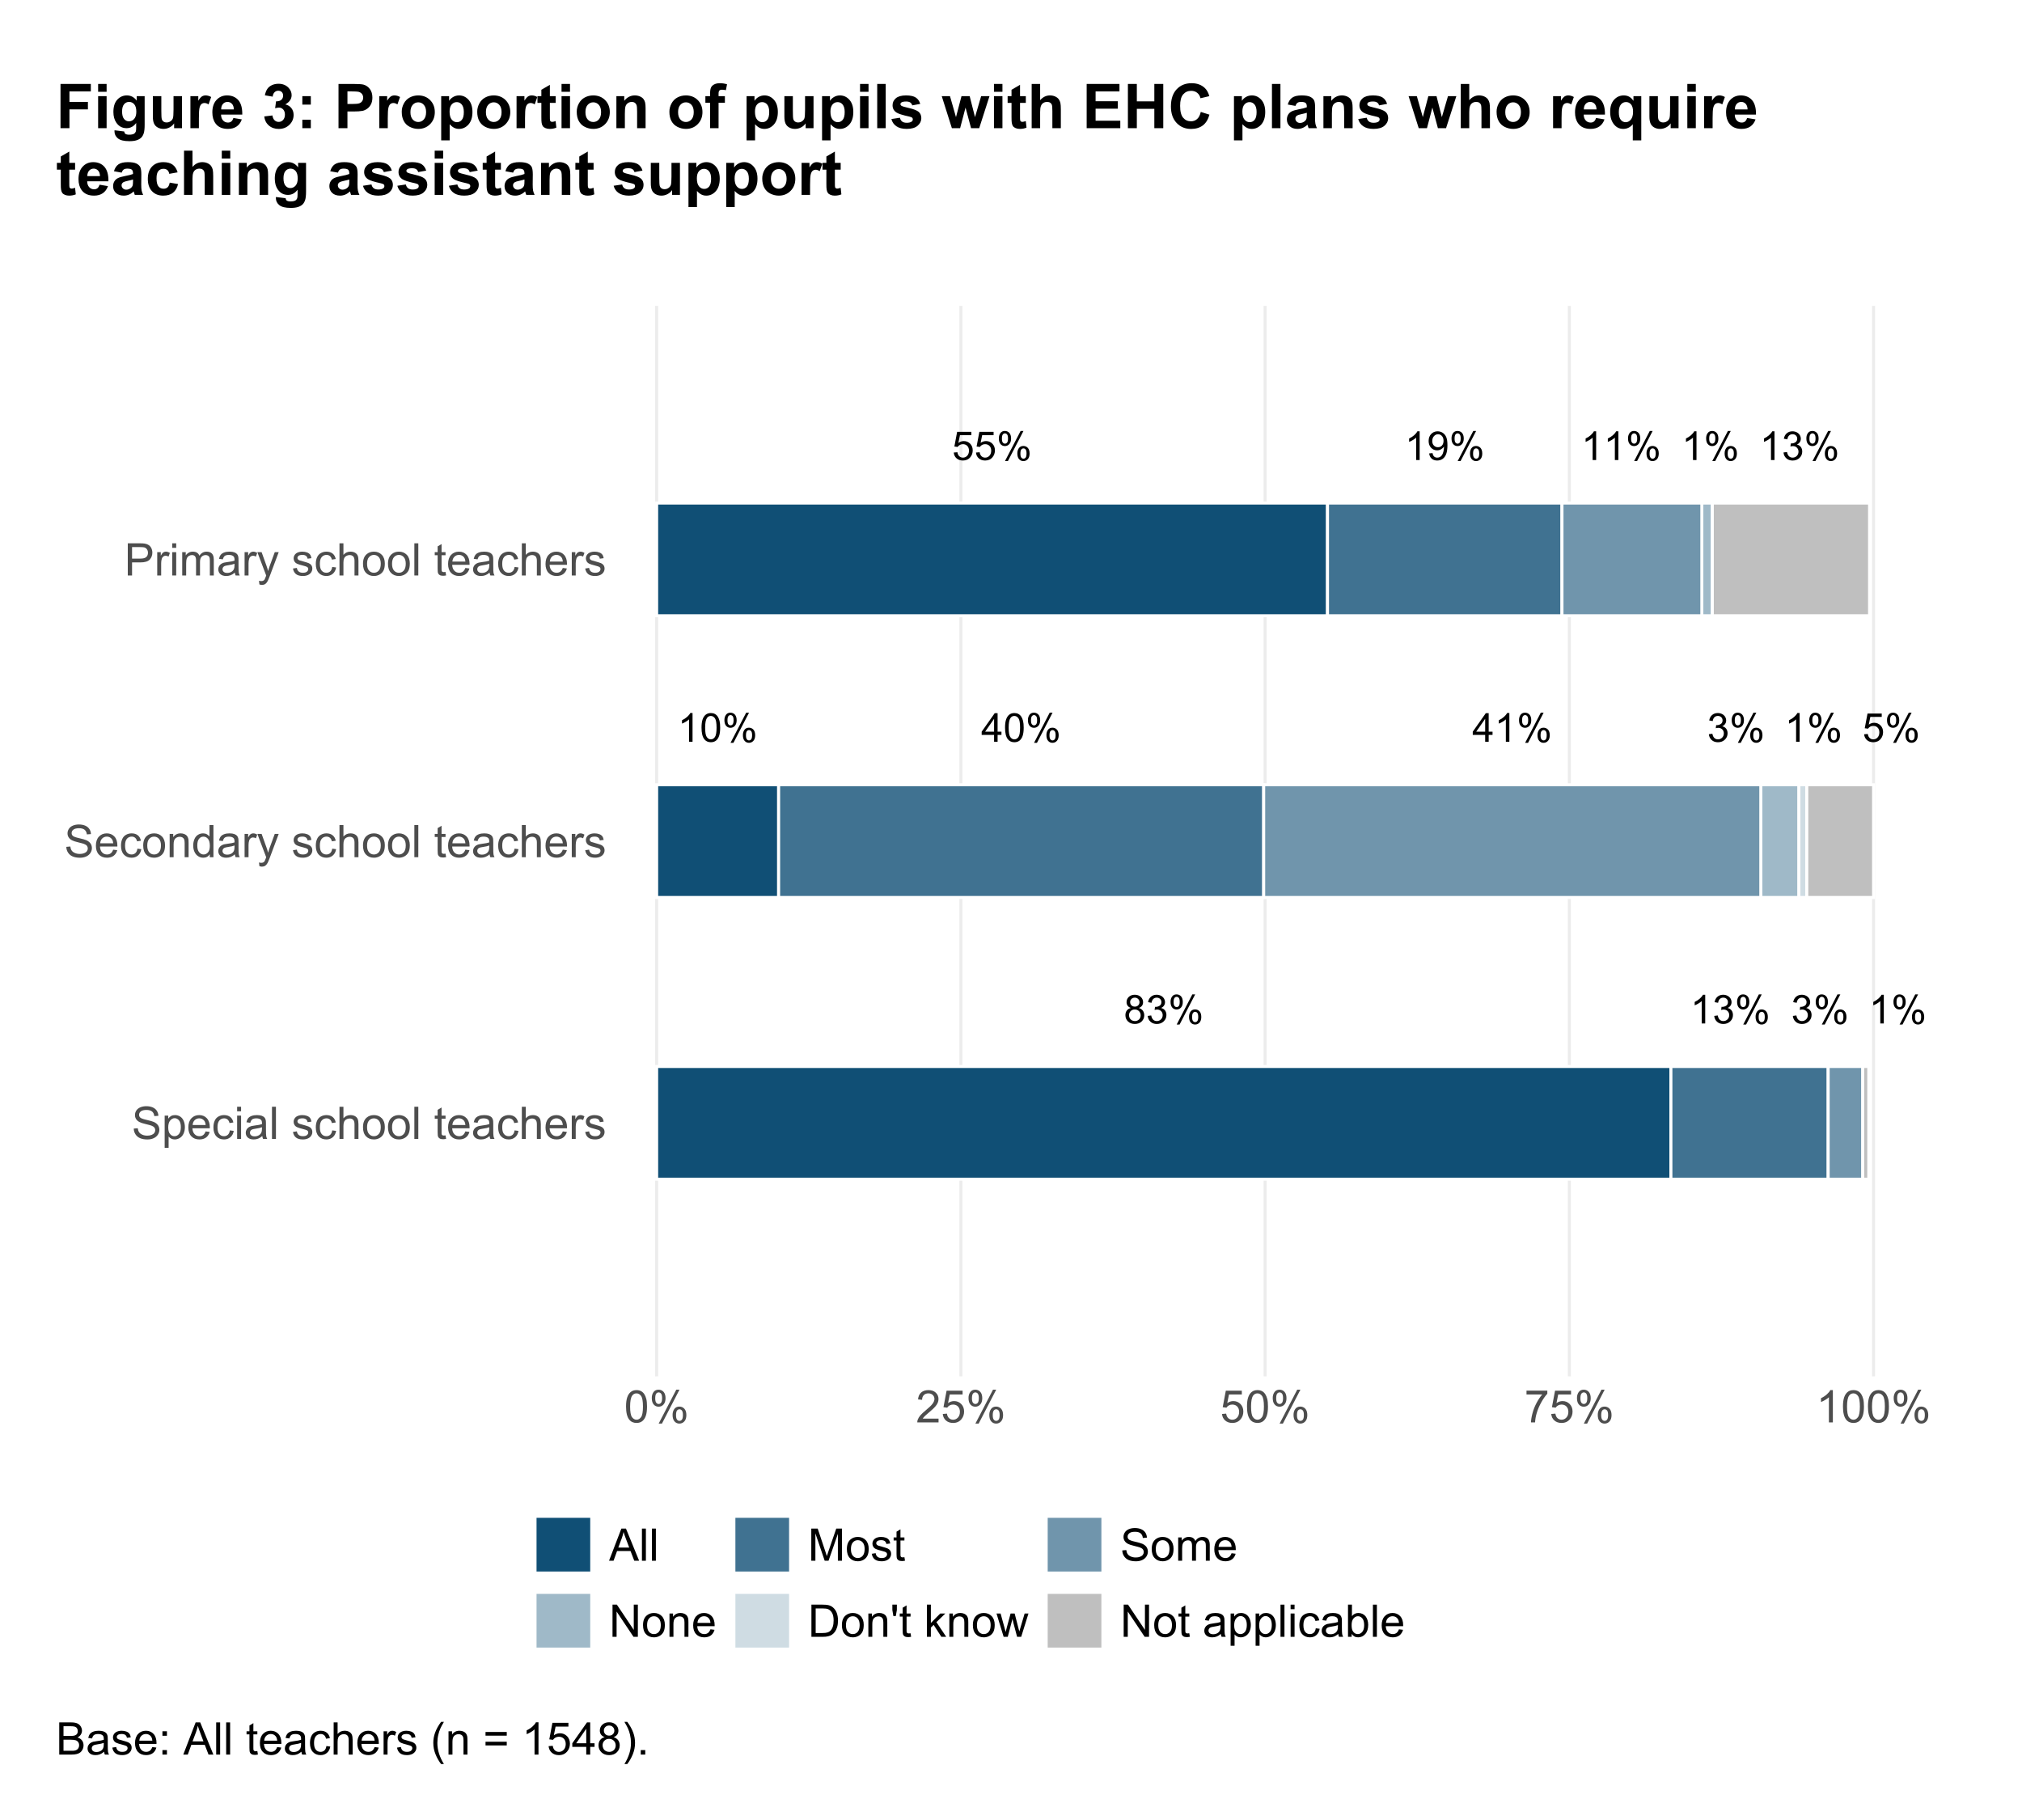 <?xml version="1.0" encoding="UTF-8"?>
<svg xmlns="http://www.w3.org/2000/svg" xmlns:xlink="http://www.w3.org/1999/xlink" width="720pt" height="648pt" viewBox="0 0 720 648" version="1.1">
<defs>
<g>
<symbol overflow="visible" id="glyph0-0">
<path style="stroke:none;" d="M 1.777 0 L 1.777 -8.891 L 8.891 -8.891 L 8.891 0 Z M 2 -0.223 L 8.668 -0.223 L 8.668 -8.668 L 2 -8.668 Z M 2 -0.223 "/>
</symbol>
<symbol overflow="visible" id="glyph0-1">
<path style="stroke:none;" d="M 0.59 -2.668 L 1.902 -2.777 C 2 -2.137 2.227 -1.656 2.582 -1.336 C 2.934 -1.016 3.359 -0.855 3.863 -0.855 C 4.461 -0.855 4.973 -1.082 5.391 -1.535 C 5.805 -1.988 6.012 -2.59 6.016 -3.34 C 6.012 -4.051 5.812 -4.613 5.414 -5.027 C 5.012 -5.441 4.484 -5.648 3.84 -5.648 C 3.434 -5.648 3.07 -5.555 2.75 -5.371 C 2.422 -5.188 2.168 -4.949 1.988 -4.66 L 0.812 -4.812 L 1.801 -10.043 L 6.863 -10.043 L 6.863 -8.852 L 2.801 -8.852 L 2.25 -6.113 C 2.859 -6.535 3.5 -6.75 4.176 -6.754 C 5.062 -6.75 5.812 -6.441 6.426 -5.828 C 7.035 -5.207 7.34 -4.414 7.344 -3.453 C 7.34 -2.527 7.07 -1.73 6.535 -1.062 C 5.879 -0.238 4.988 0.168 3.863 0.172 C 2.934 0.168 2.18 -0.086 1.594 -0.605 C 1.008 -1.121 0.672 -1.809 0.59 -2.668 Z M 0.59 -2.668 "/>
</symbol>
<symbol overflow="visible" id="glyph0-2">
<path style="stroke:none;" d="M 0.828 -7.738 C 0.824 -8.461 1.008 -9.078 1.375 -9.59 C 1.738 -10.098 2.27 -10.352 2.965 -10.355 C 3.605 -10.352 4.133 -10.125 4.555 -9.672 C 4.969 -9.215 5.18 -8.543 5.184 -7.66 C 5.18 -6.797 4.969 -6.137 4.547 -5.672 C 4.121 -5.203 3.598 -4.969 2.98 -4.973 C 2.359 -4.969 1.848 -5.199 1.441 -5.66 C 1.031 -6.117 0.824 -6.809 0.828 -7.738 Z M 3 -9.496 C 2.688 -9.492 2.43 -9.359 2.227 -9.094 C 2.02 -8.824 1.914 -8.328 1.918 -7.613 C 1.914 -6.957 2.02 -6.5 2.23 -6.234 C 2.438 -5.969 2.695 -5.836 3 -5.836 C 3.312 -5.836 3.57 -5.969 3.781 -6.238 C 3.984 -6.504 4.09 -6.996 4.09 -7.711 C 4.09 -8.367 3.984 -8.828 3.777 -9.094 C 3.566 -9.359 3.309 -9.492 3 -9.496 Z M 3.008 0.375 L 8.578 -10.355 L 9.594 -10.355 L 4.043 0.375 Z M 7.41 -2.391 C 7.406 -3.121 7.59 -3.738 7.957 -4.246 C 8.324 -4.75 8.855 -5.004 9.559 -5.008 C 10.191 -5.004 10.723 -4.777 11.145 -4.324 C 11.562 -3.867 11.77 -3.195 11.773 -2.312 C 11.77 -1.449 11.559 -0.785 11.137 -0.32 C 10.711 0.145 10.188 0.375 9.566 0.375 C 8.945 0.375 8.43 0.145 8.023 -0.316 C 7.609 -0.777 7.406 -1.469 7.41 -2.391 Z M 9.594 -4.148 C 9.273 -4.148 9.016 -4.012 8.812 -3.742 C 8.605 -3.473 8.5 -2.98 8.504 -2.266 C 8.5 -1.613 8.605 -1.152 8.816 -0.887 C 9.023 -0.613 9.281 -0.48 9.586 -0.484 C 9.906 -0.48 10.168 -0.613 10.375 -0.887 C 10.578 -1.152 10.68 -1.645 10.684 -2.363 C 10.68 -3.016 10.578 -3.477 10.371 -3.746 C 10.16 -4.012 9.898 -4.148 9.594 -4.148 Z M 9.594 -4.148 "/>
</symbol>
<symbol overflow="visible" id="glyph0-3">
<path style="stroke:none;" d="M 5.301 0 L 4.051 0 L 4.051 -7.969 C 3.746 -7.68 3.352 -7.391 2.863 -7.105 C 2.375 -6.816 1.938 -6.602 1.551 -6.461 L 1.551 -7.668 C 2.246 -7.992 2.855 -8.391 3.383 -8.863 C 3.902 -9.328 4.273 -9.781 4.496 -10.227 L 5.301 -10.227 Z M 5.301 0 "/>
</symbol>
<symbol overflow="visible" id="glyph0-4">
<path style="stroke:none;" d="M 0.777 -2.355 L 1.98 -2.465 C 2.082 -1.898 2.273 -1.488 2.562 -1.234 C 2.844 -0.98 3.215 -0.855 3.668 -0.855 C 4.051 -0.855 4.387 -0.941 4.68 -1.117 C 4.965 -1.293 5.203 -1.527 5.391 -1.824 C 5.574 -2.113 5.727 -2.512 5.855 -3.016 C 5.977 -3.512 6.039 -4.02 6.043 -4.543 C 6.039 -4.594 6.039 -4.68 6.035 -4.793 C 5.785 -4.395 5.441 -4.07 5.012 -3.824 C 4.574 -3.574 4.105 -3.449 3.605 -3.453 C 2.758 -3.449 2.047 -3.754 1.465 -4.367 C 0.879 -4.977 0.586 -5.785 0.59 -6.785 C 0.586 -7.816 0.891 -8.648 1.504 -9.281 C 2.109 -9.91 2.871 -10.223 3.793 -10.227 C 4.449 -10.223 5.055 -10.047 5.609 -9.691 C 6.156 -9.332 6.574 -8.82 6.859 -8.164 C 7.141 -7.5 7.281 -6.547 7.285 -5.301 C 7.281 -3.996 7.141 -2.961 6.859 -2.191 C 6.574 -1.418 6.156 -0.828 5.602 -0.43 C 5.043 -0.027 4.387 0.168 3.641 0.172 C 2.84 0.168 2.191 -0.047 1.688 -0.488 C 1.18 -0.926 0.875 -1.551 0.777 -2.355 Z M 5.898 -6.848 C 5.895 -7.562 5.703 -8.133 5.324 -8.559 C 4.938 -8.977 4.477 -9.188 3.945 -9.191 C 3.387 -9.188 2.902 -8.961 2.492 -8.508 C 2.078 -8.055 1.875 -7.465 1.875 -6.746 C 1.875 -6.094 2.07 -5.566 2.461 -5.164 C 2.852 -4.758 3.332 -4.559 3.91 -4.559 C 4.484 -4.559 4.961 -4.758 5.336 -5.164 C 5.707 -5.566 5.895 -6.129 5.898 -6.848 Z M 5.898 -6.848 "/>
</symbol>
<symbol overflow="visible" id="glyph0-5">
<path style="stroke:none;" d="M 0.598 -2.688 L 1.848 -2.855 C 1.988 -2.145 2.234 -1.637 2.578 -1.324 C 2.922 -1.012 3.34 -0.855 3.84 -0.855 C 4.426 -0.855 4.922 -1.059 5.328 -1.465 C 5.73 -1.871 5.934 -2.375 5.938 -2.98 C 5.934 -3.551 5.746 -4.023 5.375 -4.398 C 4.996 -4.77 4.52 -4.957 3.945 -4.961 C 3.703 -4.957 3.41 -4.91 3.062 -4.82 L 3.203 -5.918 C 3.285 -5.91 3.352 -5.906 3.402 -5.906 C 3.934 -5.906 4.414 -6.043 4.84 -6.32 C 5.266 -6.598 5.477 -7.027 5.48 -7.605 C 5.477 -8.062 5.324 -8.441 5.016 -8.742 C 4.703 -9.043 4.301 -9.191 3.812 -9.195 C 3.324 -9.191 2.918 -9.039 2.598 -8.738 C 2.27 -8.43 2.062 -7.973 1.973 -7.363 L 0.723 -7.586 C 0.871 -8.422 1.219 -9.07 1.766 -9.535 C 2.305 -9.992 2.98 -10.223 3.785 -10.227 C 4.34 -10.223 4.852 -10.105 5.32 -9.867 C 5.789 -9.625 6.145 -9.297 6.395 -8.891 C 6.637 -8.477 6.762 -8.039 6.766 -7.578 C 6.762 -7.133 6.645 -6.734 6.41 -6.375 C 6.176 -6.016 5.824 -5.727 5.363 -5.516 C 5.961 -5.375 6.43 -5.09 6.766 -4.652 C 7.098 -4.215 7.266 -3.664 7.266 -3.008 C 7.266 -2.117 6.941 -1.363 6.293 -0.746 C 5.645 -0.129 4.824 0.176 3.836 0.18 C 2.938 0.176 2.195 -0.086 1.605 -0.617 C 1.016 -1.148 0.68 -1.84 0.598 -2.688 Z M 0.598 -2.688 "/>
</symbol>
<symbol overflow="visible" id="glyph0-6">
<path style="stroke:none;" d="M 0.59 -5.023 C 0.586 -6.223 0.711 -7.191 0.961 -7.93 C 1.207 -8.66 1.574 -9.227 2.066 -9.629 C 2.555 -10.023 3.168 -10.223 3.91 -10.227 C 4.453 -10.223 4.934 -10.113 5.348 -9.895 C 5.758 -9.672 6.098 -9.355 6.371 -8.941 C 6.637 -8.527 6.848 -8.02 7 -7.426 C 7.152 -6.828 7.23 -6.027 7.23 -5.023 C 7.23 -3.824 7.105 -2.859 6.863 -2.129 C 6.613 -1.391 6.246 -0.824 5.762 -0.426 C 5.27 -0.027 4.652 0.168 3.91 0.172 C 2.926 0.168 2.156 -0.18 1.598 -0.883 C 0.922 -1.727 0.586 -3.105 0.59 -5.023 Z M 1.875 -5.023 C 1.875 -3.348 2.07 -2.234 2.461 -1.684 C 2.852 -1.129 3.332 -0.855 3.91 -0.855 C 4.48 -0.855 4.965 -1.133 5.359 -1.688 C 5.746 -2.242 5.941 -3.352 5.945 -5.023 C 5.941 -6.695 5.746 -7.809 5.359 -8.363 C 4.965 -8.91 4.477 -9.188 3.898 -9.191 C 3.32 -9.188 2.863 -8.945 2.523 -8.461 C 2.09 -7.84 1.875 -6.691 1.875 -5.023 Z M 1.875 -5.023 "/>
</symbol>
<symbol overflow="visible" id="glyph0-7">
<path style="stroke:none;" d="M 4.598 0 L 4.598 -2.438 L 0.18 -2.438 L 0.18 -3.586 L 4.828 -10.184 L 5.848 -10.184 L 5.848 -3.586 L 7.223 -3.586 L 7.223 -2.438 L 5.848 -2.438 L 5.848 0 Z M 4.598 -3.586 L 4.598 -8.176 L 1.41 -3.586 Z M 4.598 -3.586 "/>
</symbol>
<symbol overflow="visible" id="glyph0-8">
<path style="stroke:none;" d="M 2.516 -5.523 C 1.992 -5.711 1.609 -5.98 1.363 -6.336 C 1.109 -6.684 0.984 -7.105 0.988 -7.598 C 0.984 -8.336 1.25 -8.961 1.785 -9.469 C 2.316 -9.973 3.023 -10.223 3.91 -10.227 C 4.797 -10.223 5.516 -9.965 6.059 -9.449 C 6.598 -8.93 6.867 -8.301 6.871 -7.566 C 6.867 -7.09 6.742 -6.68 6.496 -6.332 C 6.246 -5.98 5.871 -5.711 5.371 -5.523 C 5.992 -5.316 6.469 -4.988 6.797 -4.535 C 7.121 -4.082 7.281 -3.539 7.285 -2.91 C 7.281 -2.039 6.973 -1.309 6.359 -0.715 C 5.742 -0.125 4.934 0.168 3.934 0.172 C 2.926 0.168 2.117 -0.125 1.5 -0.719 C 0.883 -1.312 0.574 -2.055 0.578 -2.945 C 0.574 -3.605 0.742 -4.16 1.078 -4.609 C 1.414 -5.055 1.891 -5.359 2.516 -5.523 Z M 2.266 -7.641 C 2.262 -7.156 2.418 -6.762 2.73 -6.457 C 3.039 -6.152 3.441 -6 3.938 -6 C 4.418 -6 4.812 -6.148 5.121 -6.453 C 5.43 -6.754 5.582 -7.129 5.586 -7.57 C 5.582 -8.027 5.426 -8.41 5.109 -8.727 C 4.789 -9.035 4.395 -9.191 3.926 -9.195 C 3.449 -9.191 3.051 -9.039 2.738 -8.738 C 2.418 -8.43 2.262 -8.066 2.266 -7.641 Z M 1.863 -2.938 C 1.863 -2.578 1.945 -2.234 2.113 -1.902 C 2.281 -1.566 2.531 -1.309 2.867 -1.129 C 3.195 -0.945 3.555 -0.855 3.945 -0.855 C 4.539 -0.855 5.031 -1.047 5.422 -1.43 C 5.809 -1.812 6.004 -2.301 6.008 -2.898 C 6.004 -3.496 5.805 -3.992 5.406 -4.391 C 5.004 -4.781 4.504 -4.98 3.902 -4.98 C 3.316 -4.98 2.828 -4.785 2.441 -4.395 C 2.055 -4.004 1.863 -3.516 1.863 -2.938 Z M 1.863 -2.938 "/>
</symbol>
<symbol overflow="visible" id="glyph1-0">
<path style="stroke:none;" d="M 2 0 L 2 -10 L 10 -10 L 10 0 Z M 2.25 -0.25 L 9.75 -0.25 L 9.75 -9.75 L 2.25 -9.75 Z M 2.25 -0.25 "/>
</symbol>
<symbol overflow="visible" id="glyph1-1">
<path style="stroke:none;" d="M 0.719 -3.68 L 2.148 -3.805 C 2.215 -3.227 2.371 -2.758 2.621 -2.395 C 2.863 -2.023 3.25 -1.727 3.773 -1.504 C 4.293 -1.273 4.879 -1.16 5.531 -1.164 C 6.109 -1.16 6.617 -1.246 7.062 -1.422 C 7.5 -1.59 7.832 -1.824 8.051 -2.129 C 8.266 -2.426 8.371 -2.754 8.375 -3.109 C 8.371 -3.465 8.27 -3.777 8.062 -4.051 C 7.852 -4.316 7.508 -4.543 7.031 -4.727 C 6.723 -4.844 6.043 -5.031 4.992 -5.285 C 3.938 -5.535 3.199 -5.773 2.781 -6 C 2.23 -6.285 1.824 -6.641 1.559 -7.066 C 1.289 -7.488 1.152 -7.961 1.156 -8.492 C 1.152 -9.066 1.316 -9.609 1.648 -10.113 C 1.973 -10.613 2.453 -10.992 3.086 -11.258 C 3.715 -11.516 4.414 -11.648 5.188 -11.648 C 6.031 -11.648 6.781 -11.512 7.434 -11.238 C 8.078 -10.965 8.578 -10.562 8.93 -10.031 C 9.277 -9.5 9.465 -8.898 9.492 -8.227 L 8.039 -8.117 C 7.961 -8.836 7.695 -9.383 7.246 -9.758 C 6.793 -10.125 6.129 -10.312 5.25 -10.312 C 4.332 -10.312 3.664 -10.145 3.246 -9.809 C 2.824 -9.473 2.613 -9.066 2.617 -8.594 C 2.613 -8.18 2.762 -7.84 3.062 -7.578 C 3.352 -7.309 4.113 -7.039 5.348 -6.762 C 6.578 -6.48 7.422 -6.234 7.883 -6.031 C 8.547 -5.719 9.039 -5.332 9.359 -4.863 C 9.672 -4.391 9.832 -3.848 9.836 -3.234 C 9.832 -2.625 9.656 -2.051 9.312 -1.512 C 8.961 -0.973 8.461 -0.551 7.809 -0.254 C 7.152 0.047 6.418 0.191 5.602 0.195 C 4.562 0.191 3.691 0.043 2.996 -0.258 C 2.293 -0.559 1.746 -1.012 1.348 -1.621 C 0.949 -2.227 0.738 -2.914 0.719 -3.68 Z M 0.719 -3.68 "/>
</symbol>
<symbol overflow="visible" id="glyph1-2">
<path style="stroke:none;" d="M 1.055 3.18 L 1.055 -8.297 L 2.336 -8.297 L 2.336 -7.219 C 2.637 -7.641 2.977 -7.957 3.359 -8.168 C 3.734 -8.379 4.195 -8.484 4.742 -8.484 C 5.445 -8.484 6.07 -8.301 6.617 -7.938 C 7.156 -7.57 7.566 -7.055 7.844 -6.395 C 8.117 -5.727 8.254 -5 8.258 -4.211 C 8.254 -3.359 8.102 -2.594 7.801 -1.918 C 7.492 -1.234 7.051 -0.715 6.473 -0.355 C 5.891 0.008 5.281 0.188 4.641 0.188 C 4.172 0.188 3.75 0.09 3.379 -0.109 C 3.004 -0.305 2.699 -0.555 2.461 -0.859 L 2.461 3.18 Z M 2.328 -4.102 C 2.324 -3.031 2.543 -2.242 2.977 -1.734 C 3.406 -1.223 3.93 -0.965 4.547 -0.969 C 5.172 -0.965 5.707 -1.23 6.152 -1.762 C 6.598 -2.289 6.82 -3.109 6.82 -4.219 C 6.82 -5.273 6.602 -6.062 6.168 -6.594 C 5.73 -7.117 5.211 -7.383 4.609 -7.383 C 4.008 -7.383 3.477 -7.102 3.02 -6.543 C 2.555 -5.98 2.324 -5.168 2.328 -4.102 Z M 2.328 -4.102 "/>
</symbol>
<symbol overflow="visible" id="glyph1-3">
<path style="stroke:none;" d="M 6.734 -2.672 L 8.188 -2.492 C 7.953 -1.641 7.531 -0.984 6.914 -0.516 C 6.293 -0.047 5.5 0.188 4.539 0.188 C 3.324 0.188 2.363 -0.184 1.652 -0.934 C 0.941 -1.676 0.586 -2.727 0.586 -4.078 C 0.586 -5.473 0.945 -6.555 1.664 -7.328 C 2.383 -8.098 3.312 -8.484 4.461 -8.484 C 5.566 -8.484 6.473 -8.105 7.18 -7.352 C 7.879 -6.594 8.23 -5.531 8.234 -4.164 C 8.23 -4.078 8.23 -3.953 8.227 -3.789 L 2.039 -3.789 C 2.09 -2.875 2.348 -2.176 2.812 -1.695 C 3.273 -1.207 3.852 -0.965 4.547 -0.969 C 5.062 -0.965 5.5 -1.102 5.867 -1.375 C 6.227 -1.645 6.516 -2.078 6.734 -2.672 Z M 2.117 -4.945 L 6.75 -4.945 C 6.688 -5.641 6.508 -6.164 6.219 -6.516 C 5.766 -7.055 5.188 -7.324 4.477 -7.328 C 3.828 -7.324 3.285 -7.109 2.848 -6.68 C 2.406 -6.246 2.16 -5.668 2.117 -4.945 Z M 2.117 -4.945 "/>
</symbol>
<symbol overflow="visible" id="glyph1-4">
<path style="stroke:none;" d="M 6.469 -3.039 L 7.852 -2.859 C 7.699 -1.906 7.312 -1.16 6.691 -0.621 C 6.066 -0.082 5.301 0.188 4.398 0.188 C 3.262 0.188 2.348 -0.184 1.66 -0.926 C 0.965 -1.668 0.621 -2.73 0.625 -4.117 C 0.621 -5.012 0.77 -5.797 1.07 -6.469 C 1.363 -7.141 1.816 -7.645 2.426 -7.98 C 3.031 -8.316 3.691 -8.484 4.406 -8.484 C 5.305 -8.484 6.039 -8.254 6.617 -7.801 C 7.188 -7.34 7.555 -6.695 7.719 -5.859 L 6.352 -5.648 C 6.219 -6.203 5.988 -6.621 5.66 -6.906 C 5.328 -7.184 4.926 -7.324 4.461 -7.328 C 3.75 -7.324 3.176 -7.07 2.734 -6.566 C 2.289 -6.055 2.066 -5.25 2.07 -4.156 C 2.066 -3.039 2.281 -2.23 2.711 -1.727 C 3.137 -1.219 3.695 -0.965 4.383 -0.969 C 4.934 -0.965 5.395 -1.137 5.766 -1.477 C 6.133 -1.812 6.367 -2.332 6.469 -3.039 Z M 6.469 -3.039 "/>
</symbol>
<symbol overflow="visible" id="glyph1-5">
<path style="stroke:none;" d="M 1.062 -9.836 L 1.062 -11.453 L 2.469 -11.453 L 2.469 -9.836 Z M 1.062 0 L 1.062 -8.297 L 2.469 -8.297 L 2.469 0 Z M 1.062 0 "/>
</symbol>
<symbol overflow="visible" id="glyph1-6">
<path style="stroke:none;" d="M 6.469 -1.023 C 5.945 -0.578 5.441 -0.266 4.965 -0.086 C 4.48 0.098 3.965 0.188 3.414 0.188 C 2.5 0.188 1.801 -0.035 1.312 -0.48 C 0.82 -0.926 0.574 -1.492 0.578 -2.188 C 0.574 -2.59 0.668 -2.961 0.855 -3.301 C 1.039 -3.633 1.281 -3.902 1.582 -4.109 C 1.879 -4.309 2.215 -4.465 2.594 -4.57 C 2.867 -4.641 3.285 -4.711 3.844 -4.781 C 4.977 -4.914 5.812 -5.074 6.352 -5.266 C 6.355 -5.457 6.355 -5.578 6.359 -5.633 C 6.355 -6.203 6.223 -6.609 5.961 -6.844 C 5.598 -7.16 5.066 -7.316 4.359 -7.32 C 3.695 -7.316 3.207 -7.203 2.895 -6.973 C 2.578 -6.738 2.344 -6.328 2.195 -5.742 L 0.82 -5.93 C 0.945 -6.516 1.148 -6.988 1.438 -7.355 C 1.719 -7.715 2.133 -7.996 2.68 -8.191 C 3.219 -8.387 3.848 -8.484 4.562 -8.484 C 5.27 -8.484 5.844 -8.398 6.289 -8.234 C 6.727 -8.062 7.055 -7.855 7.266 -7.605 C 7.473 -7.352 7.617 -7.031 7.703 -6.648 C 7.746 -6.406 7.77 -5.973 7.773 -5.352 L 7.773 -3.477 C 7.77 -2.164 7.801 -1.34 7.863 -0.996 C 7.922 -0.648 8.039 -0.316 8.219 0 L 6.75 0 C 6.602 -0.289 6.508 -0.629 6.469 -1.023 Z M 6.352 -4.164 C 5.84 -3.953 5.074 -3.777 4.055 -3.633 C 3.477 -3.547 3.066 -3.453 2.828 -3.352 C 2.586 -3.246 2.402 -3.094 2.273 -2.895 C 2.141 -2.691 2.074 -2.469 2.078 -2.227 C 2.074 -1.852 2.215 -1.539 2.504 -1.289 C 2.785 -1.039 3.203 -0.914 3.75 -0.914 C 4.289 -0.914 4.77 -1.031 5.195 -1.27 C 5.613 -1.504 5.922 -1.828 6.125 -2.242 C 6.273 -2.559 6.352 -3.027 6.352 -3.648 Z M 6.352 -4.164 "/>
</symbol>
<symbol overflow="visible" id="glyph1-7">
<path style="stroke:none;" d="M 1.023 0 L 1.023 -11.453 L 2.43 -11.453 L 2.43 0 Z M 1.023 0 "/>
</symbol>
<symbol overflow="visible" id="glyph1-8">
<path style="stroke:none;" d=""/>
</symbol>
<symbol overflow="visible" id="glyph1-9">
<path style="stroke:none;" d="M 0.492 -2.477 L 1.883 -2.695 C 1.957 -2.137 2.176 -1.707 2.535 -1.414 C 2.891 -1.113 3.391 -0.965 4.031 -0.969 C 4.676 -0.965 5.152 -1.098 5.469 -1.363 C 5.777 -1.625 5.934 -1.934 5.938 -2.289 C 5.934 -2.605 5.797 -2.855 5.523 -3.039 C 5.328 -3.16 4.848 -3.32 4.086 -3.516 C 3.051 -3.773 2.336 -3.996 1.941 -4.191 C 1.539 -4.379 1.238 -4.645 1.035 -4.98 C 0.828 -5.316 0.727 -5.688 0.727 -6.094 C 0.727 -6.461 0.809 -6.801 0.98 -7.121 C 1.145 -7.434 1.375 -7.695 1.672 -7.906 C 1.887 -8.062 2.188 -8.199 2.566 -8.316 C 2.941 -8.426 3.344 -8.484 3.781 -8.484 C 4.43 -8.484 5.004 -8.391 5.496 -8.203 C 5.988 -8.016 6.352 -7.762 6.586 -7.441 C 6.82 -7.121 6.98 -6.691 7.07 -6.156 L 5.695 -5.969 C 5.633 -6.395 5.449 -6.727 5.152 -6.969 C 4.848 -7.203 4.426 -7.324 3.883 -7.328 C 3.234 -7.324 2.773 -7.219 2.5 -7.008 C 2.223 -6.793 2.086 -6.543 2.086 -6.258 C 2.086 -6.074 2.141 -5.91 2.258 -5.766 C 2.367 -5.613 2.547 -5.488 2.797 -5.391 C 2.934 -5.336 3.348 -5.215 4.039 -5.031 C 5.031 -4.762 5.727 -4.543 6.121 -4.379 C 6.512 -4.207 6.82 -3.961 7.047 -3.641 C 7.27 -3.312 7.383 -2.914 7.383 -2.438 C 7.383 -1.969 7.246 -1.527 6.973 -1.113 C 6.699 -0.699 6.305 -0.379 5.789 -0.152 C 5.273 0.074 4.688 0.188 4.039 0.188 C 2.957 0.188 2.137 -0.035 1.574 -0.484 C 1.008 -0.93 0.648 -1.594 0.492 -2.477 Z M 0.492 -2.477 "/>
</symbol>
<symbol overflow="visible" id="glyph1-10">
<path style="stroke:none;" d="M 1.055 0 L 1.055 -11.453 L 2.461 -11.453 L 2.461 -7.344 C 3.117 -8.102 3.945 -8.484 4.945 -8.484 C 5.559 -8.484 6.09 -8.363 6.547 -8.121 C 6.996 -7.879 7.32 -7.543 7.52 -7.117 C 7.711 -6.688 7.809 -6.066 7.812 -5.258 L 7.812 0 L 6.406 0 L 6.406 -5.258 C 6.402 -5.957 6.25 -6.469 5.949 -6.793 C 5.641 -7.109 5.211 -7.27 4.656 -7.273 C 4.238 -7.27 3.848 -7.164 3.48 -6.949 C 3.113 -6.73 2.852 -6.438 2.695 -6.07 C 2.539 -5.699 2.461 -5.188 2.461 -4.539 L 2.461 0 Z M 1.055 0 "/>
</symbol>
<symbol overflow="visible" id="glyph1-11">
<path style="stroke:none;" d="M 0.531 -4.148 C 0.527 -5.684 0.953 -6.82 1.812 -7.562 C 2.523 -8.176 3.395 -8.484 4.422 -8.484 C 5.559 -8.484 6.492 -8.109 7.219 -7.363 C 7.941 -6.613 8.301 -5.582 8.305 -4.266 C 8.301 -3.195 8.141 -2.355 7.824 -1.746 C 7.5 -1.133 7.035 -0.656 6.426 -0.32 C 5.812 0.02 5.145 0.188 4.422 0.188 C 3.258 0.188 2.32 -0.184 1.605 -0.93 C 0.887 -1.672 0.527 -2.746 0.531 -4.148 Z M 1.977 -4.148 C 1.973 -3.086 2.207 -2.289 2.672 -1.762 C 3.133 -1.23 3.715 -0.965 4.422 -0.969 C 5.117 -0.965 5.699 -1.23 6.164 -1.766 C 6.625 -2.293 6.855 -3.105 6.859 -4.195 C 6.855 -5.219 6.621 -5.996 6.16 -6.527 C 5.691 -7.055 5.113 -7.316 4.422 -7.32 C 3.715 -7.316 3.133 -7.055 2.672 -6.531 C 2.207 -6.004 1.973 -5.211 1.977 -4.148 Z M 1.977 -4.148 "/>
</symbol>
<symbol overflow="visible" id="glyph1-12">
<path style="stroke:none;" d="M 4.125 -1.258 L 4.328 -0.016 C 3.93 0.066 3.574 0.105 3.266 0.109 C 2.75 0.105 2.355 0.027 2.078 -0.133 C 1.793 -0.293 1.594 -0.504 1.484 -0.77 C 1.367 -1.027 1.312 -1.582 1.312 -2.43 L 1.312 -7.203 L 0.281 -7.203 L 0.281 -8.297 L 1.312 -8.297 L 1.312 -10.352 L 2.711 -11.195 L 2.711 -8.297 L 4.125 -8.297 L 4.125 -7.203 L 2.711 -7.203 L 2.711 -2.352 C 2.707 -1.945 2.73 -1.688 2.785 -1.578 C 2.832 -1.461 2.914 -1.371 3.027 -1.305 C 3.137 -1.234 3.297 -1.199 3.508 -1.203 C 3.66 -1.199 3.867 -1.219 4.125 -1.258 Z M 4.125 -1.258 "/>
</symbol>
<symbol overflow="visible" id="glyph1-13">
<path style="stroke:none;" d="M 1.039 0 L 1.039 -8.297 L 2.305 -8.297 L 2.305 -7.039 C 2.625 -7.625 2.926 -8.016 3.199 -8.203 C 3.473 -8.391 3.773 -8.484 4.102 -8.484 C 4.574 -8.484 5.055 -8.332 5.547 -8.031 L 5.062 -6.727 C 4.719 -6.93 4.375 -7.031 4.031 -7.031 C 3.723 -7.031 3.445 -6.938 3.203 -6.754 C 2.957 -6.566 2.781 -6.309 2.68 -5.984 C 2.52 -5.48 2.441 -4.934 2.445 -4.344 L 2.445 0 Z M 1.039 0 "/>
</symbol>
<symbol overflow="visible" id="glyph1-14">
<path style="stroke:none;" d="M 1.055 0 L 1.055 -8.297 L 2.32 -8.297 L 2.32 -7.117 C 2.93 -8.027 3.809 -8.484 4.961 -8.484 C 5.457 -8.484 5.918 -8.395 6.34 -8.215 C 6.758 -8.035 7.07 -7.797 7.281 -7.508 C 7.488 -7.211 7.633 -6.867 7.719 -6.469 C 7.766 -6.207 7.793 -5.75 7.797 -5.102 L 7.797 0 L 6.391 0 L 6.391 -5.047 C 6.387 -5.617 6.332 -6.047 6.227 -6.332 C 6.113 -6.613 5.918 -6.84 5.645 -7.012 C 5.363 -7.18 5.039 -7.266 4.664 -7.266 C 4.062 -7.266 3.543 -7.074 3.113 -6.695 C 2.676 -6.312 2.461 -5.59 2.461 -4.531 L 2.461 0 Z M 1.055 0 "/>
</symbol>
<symbol overflow="visible" id="glyph1-15">
<path style="stroke:none;" d="M 6.438 0 L 6.438 -1.047 C 5.91 -0.223 5.137 0.188 4.117 0.188 C 3.453 0.188 2.844 0.008 2.293 -0.359 C 1.734 -0.719 1.305 -1.23 1.004 -1.887 C 0.695 -2.539 0.543 -3.289 0.547 -4.141 C 0.543 -4.965 0.684 -5.715 0.961 -6.395 C 1.234 -7.066 1.648 -7.586 2.203 -7.945 C 2.754 -8.305 3.371 -8.484 4.055 -8.484 C 4.555 -8.484 5 -8.379 5.391 -8.168 C 5.781 -7.957 6.098 -7.68 6.344 -7.344 L 6.344 -11.453 L 7.742 -11.453 L 7.742 0 Z M 1.992 -4.141 C 1.992 -3.074 2.215 -2.281 2.664 -1.758 C 3.109 -1.23 3.637 -0.965 4.25 -0.969 C 4.859 -0.965 5.383 -1.219 5.816 -1.723 C 6.242 -2.223 6.457 -2.988 6.461 -4.023 C 6.457 -5.156 6.238 -5.988 5.805 -6.523 C 5.363 -7.051 4.824 -7.316 4.188 -7.32 C 3.559 -7.316 3.035 -7.062 2.621 -6.555 C 2.199 -6.043 1.992 -5.238 1.992 -4.141 Z M 1.992 -4.141 "/>
</symbol>
<symbol overflow="visible" id="glyph1-16">
<path style="stroke:none;" d="M 0.992 3.195 L 0.836 1.875 C 1.141 1.957 1.41 1.996 1.641 2 C 1.953 1.996 2.203 1.945 2.391 1.844 C 2.578 1.738 2.73 1.594 2.852 1.406 C 2.938 1.266 3.082 0.914 3.281 0.359 C 3.305 0.277 3.344 0.164 3.406 0.016 L 0.258 -8.297 L 1.773 -8.297 L 3.5 -3.492 C 3.719 -2.883 3.922 -2.242 4.102 -1.57 C 4.262 -2.215 4.453 -2.844 4.68 -3.461 L 6.453 -8.297 L 7.859 -8.297 L 4.703 0.141 C 4.363 1.051 4.102 1.676 3.914 2.023 C 3.664 2.484 3.375 2.824 3.055 3.043 C 2.727 3.254 2.344 3.363 1.898 3.367 C 1.625 3.363 1.32 3.305 0.992 3.195 Z M 0.992 3.195 "/>
</symbol>
<symbol overflow="visible" id="glyph1-17">
<path style="stroke:none;" d="M 1.234 0 L 1.234 -11.453 L 5.555 -11.453 C 6.312 -11.449 6.891 -11.414 7.297 -11.344 C 7.855 -11.25 8.328 -11.07 8.711 -10.809 C 9.09 -10.543 9.395 -10.176 9.629 -9.703 C 9.855 -9.227 9.973 -8.703 9.977 -8.141 C 9.973 -7.164 9.664 -6.34 9.047 -5.668 C 8.426 -4.988 7.305 -4.652 5.688 -4.656 L 2.75 -4.656 L 2.75 0 Z M 2.75 -6.008 L 5.711 -6.008 C 6.688 -6.004 7.383 -6.188 7.797 -6.555 C 8.207 -6.918 8.414 -7.43 8.414 -8.094 C 8.414 -8.57 8.293 -8.98 8.051 -9.324 C 7.809 -9.66 7.488 -9.887 7.094 -10 C 6.836 -10.066 6.363 -10.102 5.68 -10.102 L 2.75 -10.102 Z M 2.75 -6.008 "/>
</symbol>
<symbol overflow="visible" id="glyph1-18">
<path style="stroke:none;" d="M 1.055 0 L 1.055 -8.297 L 2.312 -8.297 L 2.312 -7.133 C 2.57 -7.535 2.918 -7.863 3.352 -8.113 C 3.781 -8.359 4.273 -8.484 4.828 -8.484 C 5.441 -8.484 5.945 -8.355 6.34 -8.102 C 6.73 -7.844 7.008 -7.488 7.172 -7.031 C 7.828 -8 8.68 -8.484 9.734 -8.484 C 10.555 -8.484 11.188 -8.254 11.633 -7.801 C 12.07 -7.34 12.293 -6.641 12.297 -5.695 L 12.297 0 L 10.898 0 L 10.898 -5.227 C 10.898 -5.789 10.852 -6.191 10.762 -6.441 C 10.668 -6.684 10.504 -6.883 10.266 -7.039 C 10.023 -7.188 9.742 -7.266 9.422 -7.266 C 8.836 -7.266 8.352 -7.07 7.969 -6.684 C 7.582 -6.293 7.387 -5.672 7.391 -4.82 L 7.391 0 L 5.984 0 L 5.984 -5.391 C 5.98 -6.016 5.867 -6.484 5.641 -6.797 C 5.41 -7.109 5.035 -7.266 4.516 -7.266 C 4.117 -7.266 3.75 -7.16 3.418 -6.953 C 3.078 -6.742 2.836 -6.438 2.688 -6.039 C 2.535 -5.637 2.461 -5.059 2.461 -4.305 L 2.461 0 Z M 1.055 0 "/>
</symbol>
<symbol overflow="visible" id="glyph1-19">
<path style="stroke:none;" d="M 0.664 -5.648 C 0.66 -7 0.801 -8.09 1.082 -8.918 C 1.359 -9.742 1.773 -10.379 2.324 -10.828 C 2.871 -11.273 3.562 -11.496 4.398 -11.5 C 5.012 -11.496 5.551 -11.371 6.016 -11.129 C 6.477 -10.879 6.859 -10.523 7.164 -10.059 C 7.465 -9.59 7.703 -9.023 7.875 -8.355 C 8.047 -7.684 8.133 -6.781 8.133 -5.648 C 8.133 -4.305 7.992 -3.219 7.719 -2.395 C 7.438 -1.566 7.027 -0.93 6.48 -0.48 C 5.93 -0.031 5.234 0.191 4.398 0.195 C 3.293 0.191 2.426 -0.199 1.797 -0.992 C 1.039 -1.941 0.66 -3.496 0.664 -5.648 Z M 2.109 -5.648 C 2.109 -3.766 2.328 -2.512 2.77 -1.895 C 3.207 -1.27 3.75 -0.961 4.398 -0.961 C 5.043 -0.961 5.586 -1.273 6.027 -1.898 C 6.465 -2.523 6.684 -3.773 6.688 -5.648 C 6.684 -7.531 6.465 -8.781 6.027 -9.406 C 5.586 -10.023 5.039 -10.336 4.383 -10.336 C 3.734 -10.336 3.219 -10.062 2.836 -9.516 C 2.352 -8.816 2.109 -7.527 2.109 -5.648 Z M 2.109 -5.648 "/>
</symbol>
<symbol overflow="visible" id="glyph1-20">
<path style="stroke:none;" d="M 0.93 -8.703 C 0.926 -9.516 1.133 -10.211 1.547 -10.789 C 1.957 -11.359 2.551 -11.648 3.336 -11.648 C 4.051 -11.648 4.648 -11.391 5.121 -10.879 C 5.59 -10.363 5.824 -9.609 5.828 -8.617 C 5.824 -7.645 5.586 -6.898 5.113 -6.379 C 4.633 -5.852 4.047 -5.59 3.352 -5.594 C 2.656 -5.59 2.078 -5.848 1.621 -6.367 C 1.156 -6.879 0.926 -7.656 0.93 -8.703 Z M 3.375 -10.68 C 3.023 -10.676 2.73 -10.523 2.504 -10.227 C 2.27 -9.922 2.156 -9.367 2.156 -8.562 C 2.156 -7.824 2.273 -7.309 2.508 -7.012 C 2.742 -6.711 3.031 -6.562 3.375 -6.562 C 3.727 -6.562 4.02 -6.711 4.254 -7.016 C 4.484 -7.312 4.598 -7.867 4.602 -8.672 C 4.598 -9.41 4.48 -9.93 4.25 -10.23 C 4.012 -10.527 3.723 -10.676 3.375 -10.68 Z M 3.383 0.422 L 9.648 -11.648 L 10.789 -11.648 L 4.547 0.422 Z M 8.336 -2.688 C 8.332 -3.508 8.539 -4.203 8.953 -4.777 C 9.363 -5.344 9.961 -5.629 10.75 -5.633 C 11.465 -5.629 12.059 -5.375 12.535 -4.863 C 13.004 -4.348 13.242 -3.594 13.242 -2.602 C 13.242 -1.633 13.004 -0.887 12.527 -0.363 C 12.051 0.16 11.461 0.422 10.758 0.422 C 10.062 0.422 9.484 0.164 9.027 -0.355 C 8.562 -0.871 8.332 -1.648 8.336 -2.688 Z M 10.789 -4.664 C 10.43 -4.664 10.137 -4.512 9.91 -4.211 C 9.676 -3.906 9.562 -3.352 9.562 -2.547 C 9.562 -1.816 9.68 -1.301 9.914 -1 C 10.148 -0.695 10.438 -0.543 10.781 -0.547 C 11.141 -0.543 11.434 -0.695 11.668 -1 C 11.895 -1.301 12.012 -1.852 12.016 -2.656 C 12.012 -3.391 11.895 -3.91 11.664 -4.215 C 11.426 -4.512 11.133 -4.664 10.789 -4.664 Z M 10.789 -4.664 "/>
</symbol>
<symbol overflow="visible" id="glyph1-21">
<path style="stroke:none;" d="M 8.055 -1.352 L 8.055 0 L 0.484 0 C 0.473 -0.336 0.527 -0.66 0.648 -0.977 C 0.84 -1.488 1.148 -1.996 1.574 -2.5 C 1.996 -2.996 2.609 -3.574 3.414 -4.234 C 4.656 -5.254 5.496 -6.062 5.938 -6.66 C 6.371 -7.254 6.59 -7.816 6.594 -8.352 C 6.59 -8.906 6.391 -9.379 5.996 -9.762 C 5.594 -10.145 5.074 -10.336 4.438 -10.336 C 3.758 -10.336 3.219 -10.133 2.812 -9.727 C 2.406 -9.32 2.199 -8.758 2.195 -8.039 L 0.75 -8.188 C 0.848 -9.262 1.219 -10.086 1.867 -10.652 C 2.512 -11.215 3.379 -11.496 4.469 -11.5 C 5.566 -11.496 6.438 -11.191 7.078 -10.586 C 7.719 -9.973 8.039 -9.219 8.039 -8.32 C 8.039 -7.859 7.945 -7.406 7.758 -6.969 C 7.57 -6.523 7.258 -6.059 6.824 -5.57 C 6.387 -5.078 5.664 -4.406 4.656 -3.555 C 3.809 -2.844 3.266 -2.363 3.031 -2.113 C 2.789 -1.859 2.594 -1.605 2.438 -1.352 Z M 8.055 -1.352 "/>
</symbol>
<symbol overflow="visible" id="glyph1-22">
<path style="stroke:none;" d="M 0.664 -3 L 2.141 -3.125 C 2.246 -2.402 2.5 -1.863 2.902 -1.504 C 3.297 -1.141 3.777 -0.961 4.344 -0.961 C 5.016 -0.961 5.59 -1.215 6.062 -1.727 C 6.527 -2.234 6.762 -2.91 6.766 -3.758 C 6.762 -4.555 6.535 -5.188 6.09 -5.656 C 5.637 -6.117 5.047 -6.352 4.32 -6.352 C 3.863 -6.352 3.457 -6.246 3.094 -6.043 C 2.727 -5.832 2.438 -5.566 2.234 -5.242 L 0.914 -5.414 L 2.023 -11.297 L 7.719 -11.297 L 7.719 -9.953 L 3.148 -9.953 L 2.531 -6.875 C 3.219 -7.352 3.938 -7.594 4.695 -7.594 C 5.691 -7.594 6.535 -7.246 7.227 -6.555 C 7.91 -5.859 8.254 -4.969 8.258 -3.883 C 8.254 -2.844 7.953 -1.949 7.352 -1.195 C 6.613 -0.27 5.609 0.191 4.344 0.195 C 3.297 0.191 2.449 -0.098 1.793 -0.68 C 1.133 -1.262 0.754 -2.035 0.664 -3 Z M 0.664 -3 "/>
</symbol>
<symbol overflow="visible" id="glyph1-23">
<path style="stroke:none;" d="M 0.758 -9.953 L 0.758 -11.305 L 8.172 -11.305 L 8.172 -10.211 C 7.441 -9.434 6.719 -8.402 6.004 -7.117 C 5.285 -5.828 4.73 -4.504 4.344 -3.148 C 4.059 -2.188 3.879 -1.141 3.805 0 L 2.359 0 C 2.371 -0.898 2.547 -1.984 2.891 -3.266 C 3.227 -4.539 3.715 -5.77 4.348 -6.957 C 4.98 -8.137 5.652 -9.137 6.367 -9.953 Z M 0.758 -9.953 "/>
</symbol>
<symbol overflow="visible" id="glyph1-24">
<path style="stroke:none;" d="M 5.961 0 L 4.555 0 L 4.555 -8.961 C 4.211 -8.633 3.77 -8.312 3.223 -7.992 C 2.672 -7.668 2.176 -7.426 1.742 -7.266 L 1.742 -8.625 C 2.523 -8.992 3.211 -9.438 3.805 -9.969 C 4.391 -10.492 4.809 -11.004 5.055 -11.5 L 5.961 -11.5 Z M 5.961 0 "/>
</symbol>
<symbol overflow="visible" id="glyph1-25">
<path style="stroke:none;" d="M -0.023 0 L 4.375 -11.453 L 6.008 -11.453 L 10.695 0 L 8.969 0 L 7.633 -3.469 L 2.844 -3.469 L 1.586 0 Z M 3.281 -4.703 L 7.164 -4.703 L 5.969 -7.875 C 5.602 -8.836 5.332 -9.625 5.156 -10.25 C 5.008 -9.512 4.801 -8.785 4.539 -8.062 Z M 3.281 -4.703 "/>
</symbol>
<symbol overflow="visible" id="glyph1-26">
<path style="stroke:none;" d="M 1.188 0 L 1.188 -11.453 L 3.469 -11.453 L 6.18 -3.344 C 6.426 -2.586 6.609 -2.02 6.727 -1.648 C 6.855 -2.062 7.059 -2.676 7.336 -3.484 L 10.078 -11.453 L 12.117 -11.453 L 12.117 0 L 10.656 0 L 10.656 -9.586 L 7.328 0 L 5.961 0 L 2.648 -9.75 L 2.648 0 Z M 1.188 0 "/>
</symbol>
<symbol overflow="visible" id="glyph1-27">
<path style="stroke:none;" d="M 1.219 0 L 1.219 -11.453 L 2.773 -11.453 L 8.789 -2.461 L 8.789 -11.453 L 10.242 -11.453 L 10.242 0 L 8.688 0 L 2.672 -9 L 2.672 0 Z M 1.219 0 "/>
</symbol>
<symbol overflow="visible" id="glyph1-28">
<path style="stroke:none;" d="M 1.234 0 L 1.234 -11.453 L 5.18 -11.453 C 6.07 -11.449 6.75 -11.395 7.219 -11.289 C 7.875 -11.137 8.434 -10.863 8.898 -10.469 C 9.5 -9.957 9.953 -9.305 10.254 -8.512 C 10.551 -7.715 10.699 -6.809 10.703 -5.789 C 10.699 -4.918 10.598 -4.145 10.398 -3.477 C 10.191 -2.801 9.93 -2.246 9.617 -1.809 C 9.297 -1.367 8.949 -1.02 8.574 -0.77 C 8.191 -0.512 7.738 -0.32 7.207 -0.195 C 6.672 -0.062 6.059 0 5.367 0 Z M 2.75 -1.352 L 5.195 -1.352 C 5.949 -1.348 6.543 -1.418 6.973 -1.562 C 7.402 -1.699 7.742 -1.898 8 -2.156 C 8.355 -2.516 8.637 -2.996 8.84 -3.605 C 9.039 -4.207 9.141 -4.945 9.141 -5.812 C 9.141 -7.008 8.941 -7.926 8.551 -8.574 C 8.152 -9.215 7.676 -9.648 7.117 -9.867 C 6.707 -10.023 6.055 -10.102 5.156 -10.102 L 2.75 -10.102 Z M 2.75 -1.352 "/>
</symbol>
<symbol overflow="visible" id="glyph1-29">
<path style="stroke:none;" d="M 1.062 -7.398 L 0.703 -9.539 L 0.703 -11.453 L 2.305 -11.453 L 2.305 -9.539 L 1.93 -7.398 Z M 1.062 -7.398 "/>
</symbol>
<symbol overflow="visible" id="glyph1-30">
<path style="stroke:none;" d="M 1.062 0 L 1.062 -11.453 L 2.469 -11.453 L 2.469 -4.922 L 5.797 -8.297 L 7.617 -8.297 L 4.445 -5.219 L 7.938 0 L 6.203 0 L 3.461 -4.242 L 2.469 -3.289 L 2.469 0 Z M 1.062 0 "/>
</symbol>
<symbol overflow="visible" id="glyph1-31">
<path style="stroke:none;" d="M 2.586 0 L 0.047 -8.297 L 1.5 -8.297 L 2.82 -3.508 L 3.312 -1.727 C 3.328 -1.812 3.473 -2.383 3.742 -3.438 L 5.062 -8.297 L 6.508 -8.297 L 7.75 -3.484 L 8.164 -1.898 L 8.641 -3.5 L 10.062 -8.297 L 11.43 -8.297 L 8.836 0 L 7.375 0 L 6.055 -4.969 L 5.734 -6.383 L 4.055 0 Z M 2.586 0 "/>
</symbol>
<symbol overflow="visible" id="glyph1-32">
<path style="stroke:none;" d="M 2.352 0 L 1.047 0 L 1.047 -11.453 L 2.453 -11.453 L 2.453 -7.367 C 3.043 -8.109 3.801 -8.484 4.727 -8.484 C 5.234 -8.484 5.719 -8.379 6.176 -8.176 C 6.629 -7.965 7.004 -7.676 7.301 -7.309 C 7.594 -6.934 7.824 -6.484 7.992 -5.961 C 8.156 -5.43 8.238 -4.867 8.242 -4.273 C 8.238 -2.848 7.887 -1.75 7.188 -0.977 C 6.48 -0.199 5.637 0.188 4.656 0.188 C 3.676 0.188 2.906 -0.219 2.352 -1.039 Z M 2.336 -4.211 C 2.332 -3.215 2.469 -2.496 2.742 -2.055 C 3.184 -1.328 3.781 -0.965 4.539 -0.969 C 5.152 -0.965 5.684 -1.234 6.133 -1.77 C 6.578 -2.301 6.801 -3.094 6.805 -4.156 C 6.801 -5.234 6.586 -6.035 6.16 -6.555 C 5.727 -7.066 5.207 -7.324 4.602 -7.328 C 3.984 -7.324 3.453 -7.059 3.008 -6.527 C 2.555 -5.992 2.332 -5.219 2.336 -4.211 Z M 2.336 -4.211 "/>
</symbol>
<symbol overflow="visible" id="glyph1-33">
<path style="stroke:none;" d="M 1.172 0 L 1.172 -11.453 L 5.469 -11.453 C 6.34 -11.449 7.043 -11.332 7.574 -11.105 C 8.102 -10.871 8.516 -10.516 8.816 -10.035 C 9.113 -9.551 9.262 -9.047 9.266 -8.523 C 9.262 -8.031 9.129 -7.57 8.867 -7.141 C 8.598 -6.707 8.199 -6.359 7.664 -6.094 C 8.355 -5.891 8.887 -5.543 9.262 -5.055 C 9.633 -4.562 9.82 -3.984 9.82 -3.32 C 9.82 -2.781 9.707 -2.281 9.48 -1.824 C 9.254 -1.359 8.973 -1.004 8.641 -0.758 C 8.305 -0.504 7.887 -0.316 7.387 -0.191 C 6.883 -0.062 6.266 0 5.539 0 Z M 2.688 -6.641 L 5.164 -6.641 C 5.832 -6.637 6.316 -6.684 6.609 -6.773 C 6.992 -6.887 7.281 -7.074 7.48 -7.344 C 7.672 -7.605 7.77 -7.941 7.773 -8.344 C 7.77 -8.723 7.68 -9.055 7.5 -9.348 C 7.316 -9.633 7.055 -9.832 6.719 -9.941 C 6.379 -10.047 5.797 -10.102 4.977 -10.102 L 2.688 -10.102 Z M 2.688 -1.352 L 5.539 -1.352 C 6.023 -1.348 6.367 -1.367 6.57 -1.406 C 6.914 -1.469 7.207 -1.57 7.445 -1.719 C 7.676 -1.859 7.867 -2.074 8.023 -2.355 C 8.172 -2.633 8.25 -2.953 8.25 -3.32 C 8.25 -3.746 8.141 -4.117 7.922 -4.434 C 7.703 -4.746 7.398 -4.969 7.012 -5.098 C 6.621 -5.223 6.062 -5.285 5.336 -5.289 L 2.688 -5.289 Z M 2.688 -1.352 "/>
</symbol>
<symbol overflow="visible" id="glyph1-34">
<path style="stroke:none;" d="M 1.445 -6.695 L 1.445 -8.297 L 3.047 -8.297 L 3.047 -6.695 Z M 1.445 0 L 1.445 -1.602 L 3.047 -1.602 L 3.047 0 Z M 1.445 0 "/>
</symbol>
<symbol overflow="visible" id="glyph1-35">
<path style="stroke:none;" d="M 3.742 3.367 C 2.965 2.387 2.309 1.242 1.773 -0.07 C 1.234 -1.383 0.965 -2.742 0.969 -4.148 C 0.965 -5.387 1.168 -6.574 1.57 -7.711 C 2.039 -9.027 2.762 -10.34 3.742 -11.648 L 4.75 -11.648 C 4.117 -10.562 3.699 -9.789 3.5 -9.328 C 3.18 -8.609 2.93 -7.859 2.75 -7.078 C 2.523 -6.102 2.414 -5.121 2.414 -4.141 C 2.414 -1.633 3.191 0.867 4.75 3.367 Z M 3.742 3.367 "/>
</symbol>
<symbol overflow="visible" id="glyph1-36">
<path style="stroke:none;" d="M 8.453 -6.734 L 0.891 -6.734 L 0.891 -8.047 L 8.453 -8.047 Z M 8.453 -3.258 L 0.891 -3.258 L 0.891 -4.57 L 8.453 -4.57 Z M 8.453 -3.258 "/>
</symbol>
<symbol overflow="visible" id="glyph1-37">
<path style="stroke:none;" d="M 5.172 0 L 5.172 -2.742 L 0.203 -2.742 L 0.203 -4.031 L 5.43 -11.453 L 6.578 -11.453 L 6.578 -4.031 L 8.125 -4.031 L 8.125 -2.742 L 6.578 -2.742 L 6.578 0 Z M 5.172 -4.031 L 5.172 -9.195 L 1.586 -4.031 Z M 5.172 -4.031 "/>
</symbol>
<symbol overflow="visible" id="glyph1-38">
<path style="stroke:none;" d="M 2.828 -6.211 C 2.242 -6.422 1.809 -6.727 1.531 -7.125 C 1.246 -7.52 1.105 -7.992 1.109 -8.547 C 1.105 -9.379 1.406 -10.078 2.008 -10.648 C 2.605 -11.211 3.402 -11.496 4.398 -11.5 C 5.395 -11.496 6.199 -11.207 6.812 -10.629 C 7.418 -10.047 7.723 -9.34 7.727 -8.508 C 7.723 -7.977 7.582 -7.512 7.309 -7.121 C 7.027 -6.723 6.605 -6.422 6.039 -6.211 C 6.738 -5.98 7.273 -5.609 7.645 -5.102 C 8.008 -4.59 8.191 -3.98 8.195 -3.273 C 8.191 -2.293 7.844 -1.469 7.156 -0.805 C 6.461 -0.137 5.551 0.191 4.422 0.195 C 3.289 0.191 2.379 -0.141 1.688 -0.809 C 0.992 -1.477 0.645 -2.309 0.648 -3.312 C 0.645 -4.055 0.832 -4.68 1.215 -5.184 C 1.59 -5.684 2.129 -6.027 2.828 -6.211 Z M 2.547 -8.594 C 2.543 -8.051 2.719 -7.609 3.07 -7.266 C 3.418 -6.922 3.871 -6.75 4.43 -6.75 C 4.969 -6.75 5.41 -6.918 5.762 -7.262 C 6.105 -7.598 6.281 -8.016 6.281 -8.516 C 6.281 -9.027 6.102 -9.461 5.746 -9.816 C 5.387 -10.164 4.941 -10.34 4.414 -10.344 C 3.875 -10.34 3.43 -10.168 3.078 -9.828 C 2.719 -9.48 2.543 -9.07 2.547 -8.594 Z M 2.094 -3.305 C 2.09 -2.902 2.188 -2.512 2.379 -2.141 C 2.566 -1.762 2.848 -1.473 3.227 -1.27 C 3.598 -1.062 4 -0.961 4.438 -0.961 C 5.105 -0.961 5.66 -1.176 6.102 -1.609 C 6.535 -2.039 6.754 -2.59 6.758 -3.258 C 6.754 -3.934 6.531 -4.492 6.082 -4.938 C 5.629 -5.379 5.062 -5.602 4.391 -5.602 C 3.727 -5.602 3.18 -5.383 2.746 -4.945 C 2.309 -4.508 2.09 -3.961 2.094 -3.305 Z M 2.094 -3.305 "/>
</symbol>
<symbol overflow="visible" id="glyph1-39">
<path style="stroke:none;" d="M 1.977 3.367 L 0.969 3.367 C 2.523 0.867 3.305 -1.633 3.305 -4.141 C 3.305 -5.117 3.191 -6.09 2.969 -7.055 C 2.789 -7.836 2.543 -8.586 2.227 -9.305 C 2.023 -9.773 1.602 -10.555 0.969 -11.648 L 1.977 -11.648 C 2.953 -10.34 3.68 -9.027 4.148 -7.711 C 4.547 -6.574 4.746 -5.387 4.75 -4.148 C 4.746 -2.742 4.477 -1.383 3.941 -0.07 C 3.398 1.242 2.742 2.387 1.977 3.367 Z M 1.977 3.367 "/>
</symbol>
<symbol overflow="visible" id="glyph1-40">
<path style="stroke:none;" d="M 1.453 0 L 1.453 -1.602 L 3.055 -1.602 L 3.055 0 Z M 1.453 0 "/>
</symbol>
<symbol overflow="visible" id="glyph2-0">
<path style="stroke:none;" d="M 2.75 0 L 2.75 -13.75 L 13.75 -13.75 L 13.75 0 Z M 3.094 -0.344 L 13.406 -0.344 L 13.406 -13.406 L 3.094 -13.406 Z M 3.094 -0.344 "/>
</symbol>
<symbol overflow="visible" id="glyph2-1">
<path style="stroke:none;" d="M 1.621 0 L 1.621 -15.75 L 12.418 -15.75 L 12.418 -13.086 L 4.801 -13.086 L 4.801 -9.355 L 11.375 -9.355 L 11.375 -6.691 L 4.801 -6.691 L 4.801 0 Z M 1.621 0 "/>
</symbol>
<symbol overflow="visible" id="glyph2-2">
<path style="stroke:none;" d="M 1.578 -12.953 L 1.578 -15.75 L 4.598 -15.75 L 4.598 -12.953 Z M 1.578 0 L 1.578 -11.406 L 4.598 -11.406 L 4.598 0 Z M 1.578 0 "/>
</symbol>
<symbol overflow="visible" id="glyph2-3">
<path style="stroke:none;" d="M 1.301 0.75 L 4.75 1.172 C 4.805 1.57 4.938 1.844 5.145 2 C 5.43 2.211 5.879 2.32 6.5 2.32 C 7.281 2.32 7.875 2.199 8.273 1.965 C 8.535 1.805 8.734 1.551 8.875 1.203 C 8.965 0.949 9.012 0.492 9.012 -0.184 L 9.012 -1.848 C 8.109 -0.613 6.969 0 5.598 0 C 4.059 0 2.844 -0.648 1.953 -1.945 C 1.25 -2.969 0.902 -4.242 0.902 -5.77 C 0.902 -7.68 1.359 -9.141 2.281 -10.148 C 3.199 -11.156 4.344 -11.66 5.715 -11.664 C 7.121 -11.66 8.285 -11.043 9.207 -9.809 L 9.207 -11.406 L 12.031 -11.406 L 12.031 -1.172 C 12.027 0.172 11.918 1.176 11.699 1.848 C 11.477 2.512 11.164 3.035 10.766 3.414 C 10.359 3.793 9.824 4.09 9.156 4.305 C 8.484 4.52 7.637 4.629 6.617 4.629 C 4.68 4.629 3.309 4.297 2.504 3.633 C 1.691 2.969 1.289 2.129 1.289 1.117 C 1.289 1.016 1.293 0.895 1.301 0.75 Z M 3.996 -5.941 C 3.996 -4.73 4.23 -3.844 4.699 -3.281 C 5.168 -2.719 5.746 -2.438 6.434 -2.438 C 7.168 -2.438 7.789 -2.723 8.301 -3.301 C 8.809 -3.875 9.062 -4.73 9.066 -5.867 C 9.062 -7.043 8.82 -7.922 8.336 -8.496 C 7.848 -9.066 7.23 -9.352 6.488 -9.355 C 5.762 -9.352 5.168 -9.07 4.699 -8.512 C 4.23 -7.949 3.996 -7.094 3.996 -5.941 Z M 3.996 -5.941 "/>
</symbol>
<symbol overflow="visible" id="glyph2-4">
<path style="stroke:none;" d="M 9.086 0 L 9.086 -1.707 C 8.668 -1.098 8.121 -0.621 7.449 -0.27 C 6.77 0.082 6.055 0.258 5.305 0.258 C 4.535 0.258 3.848 0.09 3.242 -0.246 C 2.633 -0.582 2.195 -1.055 1.922 -1.664 C 1.648 -2.273 1.512 -3.113 1.516 -4.188 L 1.516 -11.406 L 4.531 -11.406 L 4.531 -6.164 C 4.527 -4.559 4.586 -3.574 4.699 -3.215 C 4.809 -2.852 5.008 -2.566 5.305 -2.355 C 5.594 -2.145 5.969 -2.039 6.422 -2.039 C 6.938 -2.039 7.398 -2.18 7.809 -2.465 C 8.215 -2.746 8.496 -3.098 8.648 -3.52 C 8.797 -3.938 8.871 -4.961 8.875 -6.594 L 8.875 -11.406 L 11.891 -11.406 L 11.891 0 Z M 9.086 0 "/>
</symbol>
<symbol overflow="visible" id="glyph2-5">
<path style="stroke:none;" d="M 4.469 0 L 1.449 0 L 1.449 -11.406 L 4.254 -11.406 L 4.254 -9.785 C 4.73 -10.551 5.16 -11.055 5.547 -11.301 C 5.93 -11.539 6.363 -11.66 6.852 -11.664 C 7.535 -11.66 8.199 -11.473 8.84 -11.098 L 7.906 -8.465 C 7.395 -8.793 6.922 -8.957 6.488 -8.961 C 6.062 -8.957 5.707 -8.84 5.414 -8.609 C 5.117 -8.375 4.883 -7.957 4.719 -7.348 C 4.547 -6.738 4.465 -5.461 4.469 -3.523 Z M 4.469 0 "/>
</symbol>
<symbol overflow="visible" id="glyph2-6">
<path style="stroke:none;" d="M 8.188 -3.633 L 11.195 -3.125 C 10.805 -2.02 10.191 -1.18 9.359 -0.605 C 8.523 -0.027 7.48 0.258 6.23 0.258 C 4.242 0.258 2.777 -0.391 1.828 -1.688 C 1.074 -2.723 0.695 -4.031 0.699 -5.617 C 0.695 -7.504 1.191 -8.984 2.18 -10.059 C 3.168 -11.125 4.418 -11.66 5.93 -11.664 C 7.625 -11.66 8.961 -11.102 9.945 -9.984 C 10.922 -8.863 11.395 -7.145 11.355 -4.836 L 3.793 -4.836 C 3.809 -3.938 4.051 -3.242 4.52 -2.746 C 4.98 -2.246 5.562 -1.996 6.262 -2 C 6.734 -1.996 7.133 -2.125 7.453 -2.387 C 7.773 -2.641 8.016 -3.059 8.188 -3.633 Z M 8.359 -6.68 C 8.332 -7.555 8.105 -8.219 7.68 -8.672 C 7.246 -9.125 6.723 -9.352 6.113 -9.355 C 5.449 -9.352 4.906 -9.113 4.48 -8.637 C 4.047 -8.156 3.836 -7.504 3.844 -6.68 Z M 8.359 -6.68 "/>
</symbol>
<symbol overflow="visible" id="glyph2-7">
<path style="stroke:none;" d=""/>
</symbol>
<symbol overflow="visible" id="glyph2-8">
<path style="stroke:none;" d="M 0.828 -4.18 L 3.75 -4.531 C 3.844 -3.781 4.094 -3.215 4.5 -2.824 C 4.906 -2.43 5.398 -2.23 5.984 -2.234 C 6.602 -2.23 7.125 -2.469 7.555 -2.941 C 7.977 -3.414 8.191 -4.051 8.195 -4.855 C 8.191 -5.609 7.988 -6.211 7.582 -6.66 C 7.176 -7.102 6.676 -7.324 6.09 -7.328 C 5.699 -7.324 5.238 -7.25 4.703 -7.102 L 5.039 -9.562 C 5.852 -9.539 6.473 -9.715 6.906 -10.09 C 7.332 -10.465 7.547 -10.965 7.551 -11.59 C 7.547 -12.121 7.391 -12.543 7.078 -12.859 C 6.762 -13.172 6.34 -13.328 5.82 -13.332 C 5.301 -13.328 4.863 -13.148 4.5 -12.793 C 4.133 -12.434 3.91 -11.914 3.836 -11.227 L 1.055 -11.699 C 1.246 -12.648 1.535 -13.41 1.93 -13.98 C 2.316 -14.551 2.863 -14.996 3.562 -15.324 C 4.258 -15.645 5.039 -15.809 5.906 -15.812 C 7.391 -15.809 8.578 -15.336 9.477 -14.395 C 10.211 -13.617 10.582 -12.742 10.582 -11.773 C 10.582 -10.387 9.824 -9.285 8.312 -8.465 C 9.215 -8.27 9.938 -7.836 10.477 -7.164 C 11.016 -6.488 11.285 -5.676 11.289 -4.727 C 11.285 -3.34 10.781 -2.16 9.773 -1.191 C 8.766 -0.215 7.508 0.27 6.004 0.27 C 4.578 0.27 3.398 -0.141 2.461 -0.961 C 1.523 -1.781 0.977 -2.852 0.828 -4.18 Z M 0.828 -4.18 "/>
</symbol>
<symbol overflow="visible" id="glyph2-9">
<path style="stroke:none;" d="M 2.16 -8.391 L 2.16 -11.406 L 5.18 -11.406 L 5.18 -8.391 Z M 2.16 0 L 2.16 -3.02 L 5.18 -3.02 L 5.18 0 Z M 2.16 0 "/>
</symbol>
<symbol overflow="visible" id="glyph2-10">
<path style="stroke:none;" d="M 1.602 0 L 1.602 -15.75 L 6.703 -15.75 C 8.633 -15.75 9.891 -15.668 10.484 -15.512 C 11.383 -15.27 12.141 -14.758 12.75 -13.969 C 13.359 -13.176 13.664 -12.152 13.664 -10.902 C 13.664 -9.934 13.488 -9.121 13.137 -8.465 C 12.785 -7.805 12.336 -7.285 11.797 -6.91 C 11.254 -6.531 10.707 -6.285 10.152 -6.164 C 9.391 -6.016 8.289 -5.941 6.852 -5.941 L 4.781 -5.941 L 4.781 0 Z M 4.781 -13.086 L 4.781 -8.617 L 6.52 -8.617 C 7.77 -8.613 8.605 -8.695 9.031 -8.863 C 9.453 -9.023 9.785 -9.281 10.027 -9.637 C 10.262 -9.984 10.383 -10.391 10.387 -10.859 C 10.383 -11.43 10.215 -11.902 9.883 -12.277 C 9.543 -12.645 9.117 -12.879 8.605 -12.977 C 8.223 -13.047 7.461 -13.082 6.316 -13.086 Z M 4.781 -13.086 "/>
</symbol>
<symbol overflow="visible" id="glyph2-11">
<path style="stroke:none;" d="M 0.883 -5.867 C 0.879 -6.863 1.125 -7.832 1.621 -8.773 C 2.113 -9.711 2.812 -10.43 3.723 -10.922 C 4.625 -11.414 5.637 -11.66 6.758 -11.664 C 8.477 -11.66 9.891 -11.102 11 -9.984 C 12.102 -8.863 12.656 -7.445 12.656 -5.734 C 12.656 -4.008 12.098 -2.578 10.984 -1.445 C 9.867 -0.309 8.465 0.258 6.777 0.258 C 5.73 0.258 4.734 0.023 3.785 -0.449 C 2.836 -0.922 2.113 -1.613 1.621 -2.527 C 1.125 -3.438 0.879 -4.551 0.883 -5.867 Z M 3.977 -5.703 C 3.973 -4.57 4.242 -3.707 4.781 -3.105 C 5.316 -2.504 5.977 -2.203 6.766 -2.203 C 7.551 -2.203 8.211 -2.504 8.75 -3.105 C 9.281 -3.707 9.551 -4.578 9.551 -5.727 C 9.551 -6.84 9.281 -7.699 8.75 -8.305 C 8.211 -8.902 7.551 -9.203 6.766 -9.207 C 5.977 -9.203 5.316 -8.902 4.781 -8.305 C 4.242 -7.699 3.973 -6.832 3.977 -5.703 Z M 3.977 -5.703 "/>
</symbol>
<symbol overflow="visible" id="glyph2-12">
<path style="stroke:none;" d="M 1.492 -11.406 L 4.309 -11.406 L 4.309 -9.734 C 4.668 -10.305 5.164 -10.77 5.789 -11.129 C 6.414 -11.48 7.105 -11.66 7.863 -11.664 C 9.188 -11.66 10.309 -11.141 11.234 -10.105 C 12.156 -9.066 12.621 -7.621 12.621 -5.77 C 12.621 -3.859 12.152 -2.379 11.223 -1.324 C 10.289 -0.27 9.164 0.258 7.844 0.258 C 7.211 0.258 6.641 0.133 6.129 -0.117 C 5.613 -0.367 5.074 -0.797 4.512 -1.406 L 4.512 4.34 L 1.492 4.34 Z M 4.48 -5.898 C 4.477 -4.613 4.73 -3.664 5.242 -3.055 C 5.746 -2.438 6.367 -2.133 7.102 -2.137 C 7.801 -2.133 8.383 -2.414 8.852 -2.98 C 9.316 -3.539 9.551 -4.461 9.551 -5.746 C 9.551 -6.938 9.309 -7.824 8.828 -8.41 C 8.348 -8.988 7.754 -9.281 7.047 -9.281 C 6.309 -9.281 5.695 -8.996 5.211 -8.426 C 4.719 -7.855 4.477 -7.012 4.48 -5.898 Z M 4.48 -5.898 "/>
</symbol>
<symbol overflow="visible" id="glyph2-13">
<path style="stroke:none;" d="M 6.812 -11.406 L 6.812 -9 L 4.75 -9 L 4.75 -4.406 C 4.746 -3.473 4.766 -2.93 4.809 -2.777 C 4.844 -2.621 4.934 -2.492 5.074 -2.395 C 5.215 -2.293 5.383 -2.242 5.586 -2.246 C 5.859 -2.242 6.266 -2.34 6.801 -2.535 L 7.059 -0.195 C 6.352 0.109 5.555 0.258 4.672 0.258 C 4.125 0.258 3.637 0.168 3.199 -0.016 C 2.762 -0.195 2.441 -0.43 2.238 -0.723 C 2.035 -1.012 1.895 -1.406 1.816 -1.902 C 1.75 -2.25 1.715 -2.957 1.719 -4.027 L 1.719 -9 L 0.332 -9 L 0.332 -11.406 L 1.719 -11.406 L 1.719 -13.676 L 4.75 -15.438 L 4.75 -11.406 Z M 6.812 -11.406 "/>
</symbol>
<symbol overflow="visible" id="glyph2-14">
<path style="stroke:none;" d="M 11.957 0 L 8.938 0 L 8.938 -5.82 C 8.934 -7.051 8.871 -7.848 8.742 -8.211 C 8.613 -8.57 8.402 -8.852 8.113 -9.055 C 7.82 -9.25 7.473 -9.352 7.07 -9.355 C 6.543 -9.352 6.074 -9.207 5.66 -8.926 C 5.246 -8.637 4.961 -8.258 4.809 -7.785 C 4.652 -7.312 4.574 -6.441 4.578 -5.168 L 4.578 0 L 1.559 0 L 1.559 -11.406 L 4.359 -11.406 L 4.359 -9.734 C 5.355 -11.016 6.609 -11.66 8.121 -11.664 C 8.785 -11.66 9.391 -11.539 9.945 -11.305 C 10.492 -11.062 10.91 -10.758 11.199 -10.387 C 11.48 -10.012 11.68 -9.59 11.789 -9.117 C 11.898 -8.645 11.953 -7.969 11.957 -7.09 Z M 11.957 0 "/>
</symbol>
<symbol overflow="visible" id="glyph2-15">
<path style="stroke:none;" d="M 0.258 -11.406 L 1.934 -11.406 L 1.934 -12.266 C 1.934 -13.223 2.035 -13.941 2.238 -14.414 C 2.441 -14.887 2.816 -15.27 3.367 -15.57 C 3.91 -15.863 4.602 -16.012 5.445 -16.016 C 6.301 -16.012 7.145 -15.883 7.969 -15.629 L 7.562 -13.523 C 7.082 -13.637 6.621 -13.691 6.176 -13.695 C 5.738 -13.691 5.426 -13.59 5.238 -13.391 C 5.047 -13.184 4.949 -12.793 4.953 -12.215 L 4.953 -11.406 L 7.207 -11.406 L 7.207 -9.035 L 4.953 -9.035 L 4.953 0 L 1.934 0 L 1.934 -9.035 L 0.258 -9.035 Z M 0.258 -11.406 "/>
</symbol>
<symbol overflow="visible" id="glyph2-16">
<path style="stroke:none;" d="M 1.578 0 L 1.578 -15.75 L 4.598 -15.75 L 4.598 0 Z M 1.578 0 "/>
</symbol>
<symbol overflow="visible" id="glyph2-17">
<path style="stroke:none;" d="M 0.516 -3.254 L 3.547 -3.719 C 3.672 -3.129 3.934 -2.684 4.328 -2.379 C 4.723 -2.074 5.273 -1.922 5.984 -1.922 C 6.762 -1.922 7.352 -2.062 7.746 -2.352 C 8.008 -2.547 8.137 -2.816 8.141 -3.156 C 8.137 -3.383 8.066 -3.574 7.93 -3.727 C 7.773 -3.867 7.438 -4 6.918 -4.125 C 4.48 -4.66 2.938 -5.148 2.289 -5.598 C 1.383 -6.207 0.93 -7.062 0.934 -8.164 C 0.93 -9.148 1.32 -9.98 2.105 -10.656 C 2.883 -11.324 4.094 -11.66 5.734 -11.664 C 7.293 -11.66 8.453 -11.406 9.215 -10.902 C 9.973 -10.391 10.496 -9.641 10.785 -8.648 L 7.938 -8.121 C 7.816 -8.566 7.586 -8.906 7.246 -9.141 C 6.902 -9.375 6.418 -9.492 5.789 -9.496 C 4.992 -9.492 4.422 -9.383 4.082 -9.164 C 3.852 -9.004 3.738 -8.797 3.738 -8.551 C 3.738 -8.332 3.836 -8.152 4.039 -8.004 C 4.305 -7.801 5.246 -7.516 6.855 -7.152 C 8.465 -6.785 9.586 -6.34 10.227 -5.812 C 10.852 -5.273 11.168 -4.523 11.172 -3.566 C 11.168 -2.52 10.73 -1.621 9.859 -0.871 C 8.984 -0.117 7.691 0.258 5.984 0.258 C 4.426 0.258 3.195 -0.055 2.293 -0.688 C 1.383 -1.312 0.793 -2.168 0.516 -3.254 Z M 0.516 -3.254 "/>
</symbol>
<symbol overflow="visible" id="glyph2-18">
<path style="stroke:none;" d="M 3.707 0 L 0.098 -11.406 L 3.031 -11.406 L 5.168 -3.93 L 7.133 -11.406 L 10.043 -11.406 L 11.945 -3.93 L 14.125 -11.406 L 17.102 -11.406 L 13.438 0 L 10.539 0 L 8.57 -7.336 L 6.641 0 Z M 3.707 0 "/>
</symbol>
<symbol overflow="visible" id="glyph2-19">
<path style="stroke:none;" d="M 4.586 -15.75 L 4.586 -9.957 C 5.559 -11.09 6.723 -11.66 8.078 -11.664 C 8.77 -11.66 9.395 -11.531 9.957 -11.277 C 10.512 -11.016 10.934 -10.688 11.219 -10.289 C 11.5 -9.887 11.695 -9.441 11.801 -8.957 C 11.902 -8.469 11.953 -7.715 11.957 -6.691 L 11.957 0 L 8.938 0 L 8.938 -6.027 C 8.934 -7.219 8.879 -7.977 8.766 -8.305 C 8.648 -8.625 8.445 -8.883 8.156 -9.07 C 7.867 -9.258 7.504 -9.352 7.07 -9.355 C 6.566 -9.352 6.117 -9.23 5.723 -8.988 C 5.328 -8.746 5.039 -8.379 4.859 -7.891 C 4.672 -7.398 4.582 -6.672 4.586 -5.715 L 4.586 0 L 1.57 0 L 1.57 -15.75 Z M 4.586 -15.75 "/>
</symbol>
<symbol overflow="visible" id="glyph2-20">
<path style="stroke:none;" d="M 1.602 0 L 1.602 -15.75 L 13.277 -15.75 L 13.277 -13.086 L 4.781 -13.086 L 4.781 -9.594 L 12.688 -9.594 L 12.688 -6.938 L 4.781 -6.938 L 4.781 -2.652 L 13.578 -2.652 L 13.578 0 Z M 1.602 0 "/>
</symbol>
<symbol overflow="visible" id="glyph2-21">
<path style="stroke:none;" d="M 1.609 0 L 1.609 -15.75 L 4.789 -15.75 L 4.789 -9.551 L 11.023 -9.551 L 11.023 -15.75 L 14.203 -15.75 L 14.203 0 L 11.023 0 L 11.023 -6.887 L 4.789 -6.887 L 4.789 0 Z M 1.609 0 "/>
</symbol>
<symbol overflow="visible" id="glyph2-22">
<path style="stroke:none;" d="M 11.676 -5.789 L 14.758 -4.812 C 14.285 -3.09 13.5 -1.812 12.402 -0.98 C 11.301 -0.145 9.906 0.27 8.219 0.27 C 6.125 0.27 4.406 -0.441 3.062 -1.871 C 1.715 -3.297 1.043 -5.254 1.043 -7.734 C 1.043 -10.352 1.719 -12.387 3.07 -13.84 C 4.422 -15.289 6.199 -16.012 8.41 -16.016 C 10.332 -16.012 11.898 -15.445 13.105 -14.309 C 13.82 -13.633 14.359 -12.664 14.719 -11.406 L 11.57 -10.656 C 11.379 -11.473 10.988 -12.117 10.402 -12.59 C 9.809 -13.059 9.094 -13.293 8.25 -13.297 C 7.082 -13.293 6.133 -12.875 5.41 -12.039 C 4.68 -11.199 4.316 -9.844 4.32 -7.969 C 4.316 -5.977 4.676 -4.559 5.395 -3.715 C 6.109 -2.871 7.039 -2.449 8.188 -2.449 C 9.027 -2.449 9.754 -2.715 10.367 -3.254 C 10.973 -3.789 11.41 -4.637 11.676 -5.789 Z M 11.676 -5.789 "/>
</symbol>
<symbol overflow="visible" id="glyph2-23">
<path style="stroke:none;" d="M 3.836 -7.93 L 1.094 -8.422 C 1.402 -9.523 1.934 -10.34 2.684 -10.871 C 3.434 -11.395 4.551 -11.66 6.039 -11.664 C 7.379 -11.66 8.379 -11.5 9.043 -11.188 C 9.699 -10.867 10.164 -10.465 10.434 -9.973 C 10.703 -9.48 10.84 -8.578 10.84 -7.273 L 10.805 -3.75 C 10.805 -2.746 10.852 -2.004 10.949 -1.531 C 11.047 -1.051 11.227 -0.543 11.492 0 L 8.508 0 C 8.43 -0.199 8.332 -0.496 8.219 -0.891 C 8.164 -1.07 8.129 -1.188 8.109 -1.246 C 7.594 -0.742 7.039 -0.367 6.453 -0.117 C 5.863 0.133 5.238 0.258 4.578 0.258 C 3.398 0.258 2.473 -0.059 1.797 -0.699 C 1.121 -1.332 0.785 -2.141 0.785 -3.117 C 0.785 -3.758 0.938 -4.332 1.246 -4.84 C 1.551 -5.344 1.98 -5.73 2.539 -6 C 3.094 -6.266 3.895 -6.5 4.941 -6.703 C 6.348 -6.969 7.328 -7.215 7.875 -7.445 L 7.875 -7.746 C 7.875 -8.324 7.73 -8.734 7.445 -8.984 C 7.156 -9.227 6.613 -9.352 5.82 -9.355 C 5.281 -9.352 4.863 -9.246 4.562 -9.039 C 4.262 -8.824 4.02 -8.453 3.836 -7.93 Z M 7.875 -5.477 C 7.484 -5.348 6.871 -5.195 6.035 -5.016 C 5.199 -4.836 4.652 -4.66 4.395 -4.492 C 4 -4.207 3.801 -3.852 3.805 -3.426 C 3.801 -3 3.961 -2.633 4.277 -2.328 C 4.59 -2.016 4.988 -1.863 5.477 -1.867 C 6.02 -1.863 6.539 -2.043 7.035 -2.406 C 7.398 -2.676 7.641 -3.008 7.758 -3.406 C 7.836 -3.66 7.875 -4.152 7.875 -4.875 Z M 7.875 -5.477 "/>
</symbol>
<symbol overflow="visible" id="glyph2-24">
<path style="stroke:none;" d="M 9.035 4.34 L 9.035 -1.398 C 8.641 -0.887 8.148 -0.484 7.562 -0.188 C 6.973 0.109 6.34 0.258 5.66 0.258 C 4.363 0.258 3.297 -0.227 2.461 -1.203 C 1.469 -2.336 0.973 -3.879 0.977 -5.832 C 0.973 -7.66 1.438 -9.09 2.367 -10.121 C 3.293 -11.145 4.441 -11.66 5.82 -11.664 C 6.578 -11.66 7.238 -11.5 7.793 -11.18 C 8.348 -10.859 8.84 -10.371 9.27 -9.723 L 9.27 -11.406 L 12.055 -11.406 L 12.055 4.34 Z M 9.133 -5.844 C 9.129 -7.008 8.891 -7.879 8.418 -8.449 C 7.938 -9.02 7.34 -9.305 6.629 -9.305 C 5.895 -9.305 5.285 -9.012 4.797 -8.434 C 4.305 -7.848 4.059 -6.93 4.062 -5.672 C 4.059 -4.418 4.297 -3.512 4.77 -2.957 C 5.238 -2.398 5.82 -2.121 6.52 -2.125 C 7.211 -2.121 7.82 -2.434 8.348 -3.059 C 8.867 -3.684 9.129 -4.609 9.133 -5.844 Z M 9.133 -5.844 "/>
</symbol>
<symbol overflow="visible" id="glyph2-25">
<path style="stroke:none;" d="M 11.527 -8.035 L 8.551 -7.5 C 8.445 -8.094 8.219 -8.539 7.867 -8.84 C 7.512 -9.141 7.051 -9.293 6.488 -9.293 C 5.73 -9.293 5.133 -9.031 4.688 -8.512 C 4.238 -7.992 4.012 -7.125 4.016 -5.906 C 4.012 -4.555 4.242 -3.598 4.699 -3.039 C 5.152 -2.48 5.762 -2.203 6.531 -2.203 C 7.102 -2.203 7.57 -2.363 7.938 -2.691 C 8.301 -3.012 8.559 -3.574 8.711 -4.371 L 11.676 -3.867 C 11.367 -2.508 10.777 -1.48 9.902 -0.785 C 9.027 -0.09 7.855 0.258 6.391 0.258 C 4.723 0.258 3.395 -0.266 2.402 -1.32 C 1.41 -2.367 0.914 -3.828 0.914 -5.695 C 0.914 -7.578 1.41 -9.043 2.406 -10.09 C 3.398 -11.137 4.746 -11.66 6.445 -11.664 C 7.836 -11.66 8.938 -11.359 9.758 -10.766 C 10.574 -10.164 11.164 -9.254 11.527 -8.035 Z M 11.527 -8.035 "/>
</symbol>
</g>
</defs>
<g id="surface24">
<rect x="0" y="0" width="720" height="648" style="fill:rgb(100%,100%,100%);fill-opacity:1;stroke:none;"/>
<rect x="0" y="0" width="720" height="648" style="fill:rgb(100%,100%,100%);fill-opacity:1;stroke:none;"/>
<path style="fill:none;stroke-width:1.067;stroke-linecap:round;stroke-linejoin:round;stroke:rgb(100%,100%,100%);stroke-opacity:1;stroke-miterlimit:10;" d="M 0 648 L 720 648 L 720 0 L 0 0 Z M 0 648 "/>
<path style=" stroke:none;fill-rule:nonzero;fill:rgb(100%,100%,100%);fill-opacity:1;" d="M 220.824 490.051 L 680.152 490.051 L 680.152 108.895 L 220.824 108.895 Z M 220.824 490.051 "/>
<path style="fill:none;stroke-width:1.067;stroke-linecap:butt;stroke-linejoin:round;stroke:rgb(92.549%,92.549%,92.549%);stroke-opacity:1;stroke-miterlimit:10;" d="M 233.824 490.051 L 233.824 108.895 "/>
<path style="fill:none;stroke-width:1.067;stroke-linecap:butt;stroke-linejoin:round;stroke:rgb(92.549%,92.549%,92.549%);stroke-opacity:1;stroke-miterlimit:10;" d="M 342.156 490.051 L 342.156 108.895 "/>
<path style="fill:none;stroke-width:1.067;stroke-linecap:butt;stroke-linejoin:round;stroke:rgb(92.549%,92.549%,92.549%);stroke-opacity:1;stroke-miterlimit:10;" d="M 450.484 490.051 L 450.484 108.895 "/>
<path style="fill:none;stroke-width:1.067;stroke-linecap:butt;stroke-linejoin:round;stroke:rgb(92.549%,92.549%,92.549%);stroke-opacity:1;stroke-miterlimit:10;" d="M 558.816 490.051 L 558.816 108.895 "/>
<path style="fill:none;stroke-width:1.067;stroke-linecap:butt;stroke-linejoin:round;stroke:rgb(92.549%,92.549%,92.549%);stroke-opacity:1;stroke-miterlimit:10;" d="M 667.148 490.051 L 667.148 108.895 "/>
<path style="fill-rule:nonzero;fill:rgb(6.275%,30.98%,45.882%);fill-opacity:1;stroke-width:1.067;stroke-linecap:butt;stroke-linejoin:miter;stroke:rgb(100%,100%,100%);stroke-opacity:1;stroke-miterlimit:10;" d="M 233.824 219.23 L 472.703 219.23 L 472.703 179.109 L 233.824 179.109 Z M 233.824 219.23 "/>
<path style="fill-rule:nonzero;fill:rgb(25.098%,44.706%,56.863%);fill-opacity:1;stroke-width:1.067;stroke-linecap:butt;stroke-linejoin:miter;stroke:rgb(100%,100%,100%);stroke-opacity:1;stroke-miterlimit:10;" d="M 472.703 219.23 L 556.195 219.23 L 556.195 179.109 L 472.703 179.109 Z M 472.703 219.23 "/>
<path style="fill-rule:nonzero;fill:rgb(62.353%,72.549%,78.431%);fill-opacity:1;stroke-width:1.067;stroke-linecap:butt;stroke-linejoin:miter;stroke:rgb(100%,100%,100%);stroke-opacity:1;stroke-miterlimit:10;" d="M 605.996 219.23 L 609.73 219.23 L 609.73 179.109 L 605.996 179.109 Z M 605.996 219.23 "/>
<path style="fill-rule:nonzero;fill:rgb(74.902%,74.902%,74.902%);fill-opacity:1;stroke-width:1.067;stroke-linecap:butt;stroke-linejoin:miter;stroke:rgb(100%,100%,100%);stroke-opacity:1;stroke-miterlimit:10;" d="M 609.73 219.23 L 665.715 219.23 L 665.715 179.109 L 609.73 179.109 Z M 609.73 219.23 "/>
<path style="fill-rule:nonzero;fill:rgb(43.922%,58.431%,67.451%);fill-opacity:1;stroke-width:1.067;stroke-linecap:butt;stroke-linejoin:miter;stroke:rgb(100%,100%,100%);stroke-opacity:1;stroke-miterlimit:10;" d="M 556.195 219.23 L 605.996 219.23 L 605.996 179.109 L 556.195 179.109 Z M 556.195 219.23 "/>
<path style="fill-rule:nonzero;fill:rgb(6.275%,30.98%,45.882%);fill-opacity:1;stroke-width:1.067;stroke-linecap:butt;stroke-linejoin:miter;stroke:rgb(100%,100%,100%);stroke-opacity:1;stroke-miterlimit:10;" d="M 233.824 319.535 L 277.258 319.535 L 277.258 279.414 L 233.824 279.414 Z M 233.824 319.535 "/>
<path style="fill-rule:nonzero;fill:rgb(81.176%,86.275%,89.02%);fill-opacity:1;stroke-width:1.067;stroke-linecap:butt;stroke-linejoin:miter;stroke:rgb(100%,100%,100%);stroke-opacity:1;stroke-miterlimit:10;" d="M 640.508 319.535 L 643.367 319.535 L 643.367 279.414 L 640.508 279.414 Z M 640.508 319.535 "/>
<path style="fill-rule:nonzero;fill:rgb(25.098%,44.706%,56.863%);fill-opacity:1;stroke-width:1.067;stroke-linecap:butt;stroke-linejoin:miter;stroke:rgb(100%,100%,100%);stroke-opacity:1;stroke-miterlimit:10;" d="M 277.258 319.535 L 449.98 319.535 L 449.98 279.414 L 277.258 279.414 Z M 277.258 319.535 "/>
<path style="fill-rule:nonzero;fill:rgb(62.353%,72.549%,78.431%);fill-opacity:1;stroke-width:1.067;stroke-linecap:butt;stroke-linejoin:miter;stroke:rgb(100%,100%,100%);stroke-opacity:1;stroke-miterlimit:10;" d="M 626.992 319.535 L 640.508 319.535 L 640.508 279.414 L 626.992 279.414 Z M 626.992 319.535 "/>
<path style="fill-rule:nonzero;fill:rgb(74.902%,74.902%,74.902%);fill-opacity:1;stroke-width:1.067;stroke-linecap:butt;stroke-linejoin:miter;stroke:rgb(100%,100%,100%);stroke-opacity:1;stroke-miterlimit:10;" d="M 643.367 319.535 L 667.148 319.535 L 667.148 279.414 L 643.367 279.414 Z M 643.367 319.535 "/>
<path style="fill-rule:nonzero;fill:rgb(43.922%,58.431%,67.451%);fill-opacity:1;stroke-width:1.067;stroke-linecap:butt;stroke-linejoin:miter;stroke:rgb(100%,100%,100%);stroke-opacity:1;stroke-miterlimit:10;" d="M 449.98 319.535 L 626.992 319.535 L 626.992 279.414 L 449.98 279.414 Z M 449.98 319.535 "/>
<path style="fill-rule:nonzero;fill:rgb(6.275%,30.98%,45.882%);fill-opacity:1;stroke-width:1.067;stroke-linecap:butt;stroke-linejoin:miter;stroke:rgb(100%,100%,100%);stroke-opacity:1;stroke-miterlimit:10;" d="M 233.824 419.84 L 594.984 419.84 L 594.984 379.719 L 233.824 379.719 Z M 233.824 419.84 "/>
<path style="fill-rule:nonzero;fill:rgb(25.098%,44.706%,56.863%);fill-opacity:1;stroke-width:1.067;stroke-linecap:butt;stroke-linejoin:miter;stroke:rgb(100%,100%,100%);stroke-opacity:1;stroke-miterlimit:10;" d="M 594.98 419.84 L 650.98 419.84 L 650.98 379.719 L 594.98 379.719 Z M 594.98 419.84 "/>
<path style="fill-rule:nonzero;fill:rgb(74.902%,74.902%,74.902%);fill-opacity:1;stroke-width:1.067;stroke-linecap:butt;stroke-linejoin:miter;stroke:rgb(100%,100%,100%);stroke-opacity:1;stroke-miterlimit:10;" d="M 663.246 419.84 L 665.434 419.84 L 665.434 379.719 L 663.246 379.719 Z M 663.246 419.84 "/>
<path style="fill-rule:nonzero;fill:rgb(43.922%,58.431%,67.451%);fill-opacity:1;stroke-width:1.067;stroke-linecap:butt;stroke-linejoin:miter;stroke:rgb(100%,100%,100%);stroke-opacity:1;stroke-miterlimit:10;" d="M 650.98 419.84 L 663.246 419.84 L 663.246 379.719 L 650.98 379.719 Z M 650.98 419.84 "/>
<g style="fill:rgb(0%,0%,0%);fill-opacity:1;">
  <use xlink:href="#glyph0-1" x="339.023" y="163.793"/>
  <use xlink:href="#glyph0-1" x="346.935" y="163.793"/>
  <use xlink:href="#glyph0-2" x="354.848" y="163.793"/>
</g>
<g style="fill:rgb(0%,0%,0%);fill-opacity:1;">
  <use xlink:href="#glyph0-3" x="500.211" y="163.793"/>
  <use xlink:href="#glyph0-4" x="508.123" y="163.793"/>
  <use xlink:href="#glyph0-2" x="516.035" y="163.793"/>
</g>
<g style="fill:rgb(0%,0%,0%);fill-opacity:1;">
  <use xlink:href="#glyph0-3" x="598.789" y="163.793"/>
  <use xlink:href="#glyph0-2" x="606.701" y="163.793"/>
</g>
<g style="fill:rgb(0%,0%,0%);fill-opacity:1;">
  <use xlink:href="#glyph0-3" x="626.566" y="163.793"/>
  <use xlink:href="#glyph0-5" x="634.478" y="163.793"/>
  <use xlink:href="#glyph0-2" x="642.39" y="163.793"/>
</g>
<g style="fill:rgb(0%,0%,0%);fill-opacity:1;">
  <use xlink:href="#glyph0-3" x="563.059" y="163.793"/>
  <use xlink:href="#glyph0-3" x="570.971" y="163.793"/>
  <use xlink:href="#glyph0-2" x="578.883" y="163.793"/>
</g>
<g style="fill:rgb(0%,0%,0%);fill-opacity:1;">
  <use xlink:href="#glyph0-3" x="241.301" y="264.098"/>
  <use xlink:href="#glyph0-6" x="249.213" y="264.098"/>
  <use xlink:href="#glyph0-2" x="257.125" y="264.098"/>
</g>
<g style="fill:rgb(0%,0%,0%);fill-opacity:1;">
  <use xlink:href="#glyph0-3" x="635.508" y="264.098"/>
  <use xlink:href="#glyph0-2" x="643.42" y="264.098"/>
</g>
<g style="fill:rgb(0%,0%,0%);fill-opacity:1;">
  <use xlink:href="#glyph0-7" x="349.379" y="264.098"/>
  <use xlink:href="#glyph0-6" x="357.291" y="264.098"/>
  <use xlink:href="#glyph0-2" x="365.203" y="264.098"/>
</g>
<g style="fill:rgb(0%,0%,0%);fill-opacity:1;">
  <use xlink:href="#glyph0-5" x="607.895" y="264.098"/>
  <use xlink:href="#glyph0-2" x="615.807" y="264.098"/>
</g>
<g style="fill:rgb(0%,0%,0%);fill-opacity:1;">
  <use xlink:href="#glyph0-1" x="663.191" y="264.098"/>
  <use xlink:href="#glyph0-2" x="671.103" y="264.098"/>
</g>
<g style="fill:rgb(0%,0%,0%);fill-opacity:1;">
  <use xlink:href="#glyph0-7" x="524.246" y="264.098"/>
  <use xlink:href="#glyph0-3" x="532.158" y="264.098"/>
  <use xlink:href="#glyph0-2" x="540.07" y="264.098"/>
</g>
<g style="fill:rgb(0%,0%,0%);fill-opacity:1;">
  <use xlink:href="#glyph0-8" x="400.164" y="364.402"/>
  <use xlink:href="#glyph0-5" x="408.076" y="364.402"/>
  <use xlink:href="#glyph0-2" x="415.988" y="364.402"/>
</g>
<g style="fill:rgb(0%,0%,0%);fill-opacity:1;">
  <use xlink:href="#glyph0-3" x="601.898" y="364.402"/>
  <use xlink:href="#glyph0-5" x="609.81" y="364.402"/>
  <use xlink:href="#glyph0-2" x="617.723" y="364.402"/>
</g>
<g style="fill:rgb(0%,0%,0%);fill-opacity:1;">
  <use xlink:href="#glyph0-3" x="665.492" y="364.402"/>
  <use xlink:href="#glyph0-2" x="673.404" y="364.402"/>
</g>
<g style="fill:rgb(0%,0%,0%);fill-opacity:1;">
  <use xlink:href="#glyph0-5" x="637.805" y="364.402"/>
  <use xlink:href="#glyph0-2" x="645.717" y="364.402"/>
</g>
<g style="fill:rgb(30.196%,30.196%,30.196%);fill-opacity:1;">
  <use xlink:href="#glyph1-1" x="46.906" y="405.504"/>
  <use xlink:href="#glyph1-2" x="57.578" y="405.504"/>
  <use xlink:href="#glyph1-3" x="66.477" y="405.504"/>
  <use xlink:href="#glyph1-4" x="75.375" y="405.504"/>
  <use xlink:href="#glyph1-5" x="83.375" y="405.504"/>
  <use xlink:href="#glyph1-6" x="86.93" y="405.504"/>
  <use xlink:href="#glyph1-7" x="95.828" y="405.504"/>
  <use xlink:href="#glyph1-8" x="99.383" y="405.504"/>
  <use xlink:href="#glyph1-9" x="103.828" y="405.504"/>
  <use xlink:href="#glyph1-4" x="111.828" y="405.504"/>
  <use xlink:href="#glyph1-10" x="119.828" y="405.504"/>
  <use xlink:href="#glyph1-11" x="128.727" y="405.504"/>
  <use xlink:href="#glyph1-11" x="137.625" y="405.504"/>
  <use xlink:href="#glyph1-7" x="146.523" y="405.504"/>
  <use xlink:href="#glyph1-8" x="150.078" y="405.504"/>
  <use xlink:href="#glyph1-12" x="154.523" y="405.504"/>
  <use xlink:href="#glyph1-3" x="158.969" y="405.504"/>
  <use xlink:href="#glyph1-6" x="167.867" y="405.504"/>
  <use xlink:href="#glyph1-4" x="176.766" y="405.504"/>
  <use xlink:href="#glyph1-10" x="184.766" y="405.504"/>
  <use xlink:href="#glyph1-3" x="193.664" y="405.504"/>
  <use xlink:href="#glyph1-13" x="202.562" y="405.504"/>
  <use xlink:href="#glyph1-9" x="207.891" y="405.504"/>
</g>
<g style="fill:rgb(30.196%,30.196%,30.196%);fill-opacity:1;">
  <use xlink:href="#glyph1-1" x="22.891" y="305.199"/>
  <use xlink:href="#glyph1-3" x="33.562" y="305.199"/>
  <use xlink:href="#glyph1-4" x="42.461" y="305.199"/>
  <use xlink:href="#glyph1-11" x="50.461" y="305.199"/>
  <use xlink:href="#glyph1-14" x="59.359" y="305.199"/>
  <use xlink:href="#glyph1-15" x="68.258" y="305.199"/>
  <use xlink:href="#glyph1-6" x="77.156" y="305.199"/>
  <use xlink:href="#glyph1-13" x="86.055" y="305.199"/>
  <use xlink:href="#glyph1-16" x="91.383" y="305.199"/>
  <use xlink:href="#glyph1-8" x="99.383" y="305.199"/>
  <use xlink:href="#glyph1-9" x="103.828" y="305.199"/>
  <use xlink:href="#glyph1-4" x="111.828" y="305.199"/>
  <use xlink:href="#glyph1-10" x="119.828" y="305.199"/>
  <use xlink:href="#glyph1-11" x="128.727" y="305.199"/>
  <use xlink:href="#glyph1-11" x="137.625" y="305.199"/>
  <use xlink:href="#glyph1-7" x="146.523" y="305.199"/>
  <use xlink:href="#glyph1-8" x="150.078" y="305.199"/>
  <use xlink:href="#glyph1-12" x="154.523" y="305.199"/>
  <use xlink:href="#glyph1-3" x="158.969" y="305.199"/>
  <use xlink:href="#glyph1-6" x="167.867" y="305.199"/>
  <use xlink:href="#glyph1-4" x="176.766" y="305.199"/>
  <use xlink:href="#glyph1-10" x="184.766" y="305.199"/>
  <use xlink:href="#glyph1-3" x="193.664" y="305.199"/>
  <use xlink:href="#glyph1-13" x="202.562" y="305.199"/>
  <use xlink:href="#glyph1-9" x="207.891" y="305.199"/>
</g>
<g style="fill:rgb(30.196%,30.196%,30.196%);fill-opacity:1;">
  <use xlink:href="#glyph1-17" x="44.273" y="204.895"/>
  <use xlink:href="#glyph1-13" x="54.945" y="204.895"/>
  <use xlink:href="#glyph1-5" x="60.273" y="204.895"/>
  <use xlink:href="#glyph1-18" x="63.828" y="204.895"/>
  <use xlink:href="#glyph1-6" x="77.156" y="204.895"/>
  <use xlink:href="#glyph1-13" x="86.055" y="204.895"/>
  <use xlink:href="#glyph1-16" x="91.383" y="204.895"/>
  <use xlink:href="#glyph1-8" x="99.383" y="204.895"/>
  <use xlink:href="#glyph1-9" x="103.828" y="204.895"/>
  <use xlink:href="#glyph1-4" x="111.828" y="204.895"/>
  <use xlink:href="#glyph1-10" x="119.828" y="204.895"/>
  <use xlink:href="#glyph1-11" x="128.727" y="204.895"/>
  <use xlink:href="#glyph1-11" x="137.625" y="204.895"/>
  <use xlink:href="#glyph1-7" x="146.523" y="204.895"/>
  <use xlink:href="#glyph1-8" x="150.078" y="204.895"/>
  <use xlink:href="#glyph1-12" x="154.523" y="204.895"/>
  <use xlink:href="#glyph1-3" x="158.969" y="204.895"/>
  <use xlink:href="#glyph1-6" x="167.867" y="204.895"/>
  <use xlink:href="#glyph1-4" x="176.766" y="204.895"/>
  <use xlink:href="#glyph1-10" x="184.766" y="204.895"/>
  <use xlink:href="#glyph1-3" x="193.664" y="204.895"/>
  <use xlink:href="#glyph1-13" x="202.562" y="204.895"/>
  <use xlink:href="#glyph1-9" x="207.891" y="204.895"/>
</g>
<g style="fill:rgb(30.196%,30.196%,30.196%);fill-opacity:1;">
  <use xlink:href="#glyph1-19" x="222.262" y="506.438"/>
  <use xlink:href="#glyph1-20" x="231.16" y="506.438"/>
</g>
<g style="fill:rgb(30.196%,30.196%,30.196%);fill-opacity:1;">
  <use xlink:href="#glyph1-21" x="326.145" y="506.438"/>
  <use xlink:href="#glyph1-22" x="335.043" y="506.438"/>
  <use xlink:href="#glyph1-20" x="343.941" y="506.438"/>
</g>
<g style="fill:rgb(30.196%,30.196%,30.196%);fill-opacity:1;">
  <use xlink:href="#glyph1-22" x="434.473" y="506.438"/>
  <use xlink:href="#glyph1-19" x="443.371" y="506.438"/>
  <use xlink:href="#glyph1-20" x="452.27" y="506.438"/>
</g>
<g style="fill:rgb(30.196%,30.196%,30.196%);fill-opacity:1;">
  <use xlink:href="#glyph1-23" x="542.805" y="506.438"/>
  <use xlink:href="#glyph1-22" x="551.703" y="506.438"/>
  <use xlink:href="#glyph1-20" x="560.602" y="506.438"/>
</g>
<g style="fill:rgb(30.196%,30.196%,30.196%);fill-opacity:1;">
  <use xlink:href="#glyph1-24" x="646.688" y="506.438"/>
  <use xlink:href="#glyph1-19" x="655.586" y="506.438"/>
  <use xlink:href="#glyph1-19" x="664.484" y="506.438"/>
  <use xlink:href="#glyph1-20" x="673.383" y="506.438"/>
</g>
<path style=" stroke:none;fill-rule:nonzero;fill:rgb(100%,100%,100%);fill-opacity:1;" d="M 184.328 593.328 L 505.781 593.328 L 505.781 533.691 L 184.328 533.691 Z M 184.328 593.328 "/>
<path style=" stroke:none;fill-rule:nonzero;fill:rgb(100%,100%,100%);fill-opacity:1;" d="M 189.809 560.77 L 211.41 560.77 L 211.41 539.168 L 189.809 539.168 Z M 189.809 560.77 "/>
<path style="fill-rule:nonzero;fill:rgb(6.275%,30.98%,45.882%);fill-opacity:1;stroke-width:1.067;stroke-linecap:butt;stroke-linejoin:miter;stroke:rgb(100%,100%,100%);stroke-opacity:1;stroke-miterlimit:10;" d="M 190.52 560.062 L 210.703 560.062 L 210.703 539.879 L 190.52 539.879 Z M 190.52 560.062 "/>
<path style=" stroke:none;fill-rule:nonzero;fill:rgb(100%,100%,100%);fill-opacity:1;" d="M 260.617 560.77 L 282.219 560.77 L 282.219 539.168 L 260.617 539.168 Z M 260.617 560.77 "/>
<path style="fill-rule:nonzero;fill:rgb(25.098%,44.706%,56.863%);fill-opacity:1;stroke-width:1.067;stroke-linecap:butt;stroke-linejoin:miter;stroke:rgb(100%,100%,100%);stroke-opacity:1;stroke-miterlimit:10;" d="M 261.328 560.062 L 281.512 560.062 L 281.512 539.879 L 261.328 539.879 Z M 261.328 560.062 "/>
<path style=" stroke:none;fill-rule:nonzero;fill:rgb(100%,100%,100%);fill-opacity:1;" d="M 371.824 560.77 L 393.426 560.77 L 393.426 539.168 L 371.824 539.168 Z M 371.824 560.77 "/>
<path style="fill-rule:nonzero;fill:rgb(43.922%,58.431%,67.451%);fill-opacity:1;stroke-width:1.067;stroke-linecap:butt;stroke-linejoin:miter;stroke:rgb(100%,100%,100%);stroke-opacity:1;stroke-miterlimit:10;" d="M 372.535 560.062 L 392.719 560.062 L 392.719 539.879 L 372.535 539.879 Z M 372.535 560.062 "/>
<path style=" stroke:none;fill-rule:nonzero;fill:rgb(100%,100%,100%);fill-opacity:1;" d="M 189.809 587.852 L 211.41 587.852 L 211.41 566.25 L 189.809 566.25 Z M 189.809 587.852 "/>
<path style="fill-rule:nonzero;fill:rgb(62.353%,72.549%,78.431%);fill-opacity:1;stroke-width:1.067;stroke-linecap:butt;stroke-linejoin:miter;stroke:rgb(100%,100%,100%);stroke-opacity:1;stroke-miterlimit:10;" d="M 190.52 587.141 L 210.703 587.141 L 210.703 566.957 L 190.52 566.957 Z M 190.52 587.141 "/>
<path style=" stroke:none;fill-rule:nonzero;fill:rgb(100%,100%,100%);fill-opacity:1;" d="M 260.617 587.852 L 282.219 587.852 L 282.219 566.25 L 260.617 566.25 Z M 260.617 587.852 "/>
<path style="fill-rule:nonzero;fill:rgb(81.176%,86.275%,89.02%);fill-opacity:1;stroke-width:1.067;stroke-linecap:butt;stroke-linejoin:miter;stroke:rgb(100%,100%,100%);stroke-opacity:1;stroke-miterlimit:10;" d="M 261.328 587.141 L 281.512 587.141 L 281.512 566.957 L 261.328 566.957 Z M 261.328 587.141 "/>
<path style=" stroke:none;fill-rule:nonzero;fill:rgb(100%,100%,100%);fill-opacity:1;" d="M 371.824 587.852 L 393.426 587.852 L 393.426 566.25 L 371.824 566.25 Z M 371.824 587.852 "/>
<path style="fill-rule:nonzero;fill:rgb(74.902%,74.902%,74.902%);fill-opacity:1;stroke-width:1.067;stroke-linecap:butt;stroke-linejoin:miter;stroke:rgb(100%,100%,100%);stroke-opacity:1;stroke-miterlimit:10;" d="M 372.535 587.141 L 392.719 587.141 L 392.719 566.957 L 372.535 566.957 Z M 372.535 587.141 "/>
<g style="fill:rgb(0%,0%,0%);fill-opacity:1;">
  <use xlink:href="#glyph1-25" x="216.887" y="555.695"/>
  <use xlink:href="#glyph1-7" x="227.559" y="555.695"/>
  <use xlink:href="#glyph1-7" x="231.113" y="555.695"/>
</g>
<g style="fill:rgb(0%,0%,0%);fill-opacity:1;">
  <use xlink:href="#glyph1-26" x="287.699" y="555.695"/>
  <use xlink:href="#glyph1-11" x="301.027" y="555.695"/>
  <use xlink:href="#glyph1-9" x="309.926" y="555.695"/>
  <use xlink:href="#glyph1-12" x="317.926" y="555.695"/>
</g>
<g style="fill:rgb(0%,0%,0%);fill-opacity:1;">
  <use xlink:href="#glyph1-1" x="398.906" y="555.695"/>
  <use xlink:href="#glyph1-11" x="409.578" y="555.695"/>
  <use xlink:href="#glyph1-18" x="418.477" y="555.695"/>
  <use xlink:href="#glyph1-3" x="431.805" y="555.695"/>
</g>
<g style="fill:rgb(0%,0%,0%);fill-opacity:1;">
  <use xlink:href="#glyph1-27" x="216.887" y="582.777"/>
  <use xlink:href="#glyph1-11" x="228.441" y="582.777"/>
  <use xlink:href="#glyph1-14" x="237.34" y="582.777"/>
  <use xlink:href="#glyph1-3" x="246.238" y="582.777"/>
</g>
<g style="fill:rgb(0%,0%,0%);fill-opacity:1;">
  <use xlink:href="#glyph1-28" x="287.699" y="582.777"/>
  <use xlink:href="#glyph1-11" x="299.254" y="582.777"/>
  <use xlink:href="#glyph1-14" x="308.152" y="582.777"/>
  <use xlink:href="#glyph1-29" x="317.051" y="582.777"/>
  <use xlink:href="#glyph1-12" x="320.105" y="582.777"/>
  <use xlink:href="#glyph1-8" x="324.551" y="582.777"/>
  <use xlink:href="#glyph1-30" x="328.996" y="582.777"/>
  <use xlink:href="#glyph1-14" x="336.996" y="582.777"/>
  <use xlink:href="#glyph1-11" x="345.895" y="582.777"/>
  <use xlink:href="#glyph1-31" x="354.793" y="582.777"/>
</g>
<g style="fill:rgb(0%,0%,0%);fill-opacity:1;">
  <use xlink:href="#glyph1-27" x="398.906" y="582.777"/>
  <use xlink:href="#glyph1-11" x="410.461" y="582.777"/>
  <use xlink:href="#glyph1-12" x="419.359" y="582.777"/>
  <use xlink:href="#glyph1-8" x="423.805" y="582.777"/>
  <use xlink:href="#glyph1-6" x="428.25" y="582.777"/>
  <use xlink:href="#glyph1-2" x="437.148" y="582.777"/>
  <use xlink:href="#glyph1-2" x="446.047" y="582.777"/>
  <use xlink:href="#glyph1-7" x="454.945" y="582.777"/>
  <use xlink:href="#glyph1-5" x="458.5" y="582.777"/>
  <use xlink:href="#glyph1-4" x="462.055" y="582.777"/>
  <use xlink:href="#glyph1-6" x="470.055" y="582.777"/>
  <use xlink:href="#glyph1-32" x="478.953" y="582.777"/>
  <use xlink:href="#glyph1-7" x="487.852" y="582.777"/>
  <use xlink:href="#glyph1-3" x="491.406" y="582.777"/>
</g>
<g style="fill:rgb(0%,0%,0%);fill-opacity:1;">
  <use xlink:href="#glyph2-1" x="19.926" y="45.637"/>
  <use xlink:href="#glyph2-2" x="33.364" y="45.637"/>
  <use xlink:href="#glyph2-3" x="39.477" y="45.637"/>
  <use xlink:href="#glyph2-4" x="52.915" y="45.637"/>
  <use xlink:href="#glyph2-5" x="66.354" y="45.637"/>
  <use xlink:href="#glyph2-6" x="74.915" y="45.637"/>
  <use xlink:href="#glyph2-7" x="87.15" y="45.637"/>
  <use xlink:href="#glyph2-8" x="93.263" y="45.637"/>
  <use xlink:href="#glyph2-9" x="105.498" y="45.637"/>
  <use xlink:href="#glyph2-7" x="112.824" y="45.637"/>
  <use xlink:href="#glyph2-10" x="118.937" y="45.637"/>
  <use xlink:href="#glyph2-5" x="133.61" y="45.637"/>
  <use xlink:href="#glyph2-11" x="142.172" y="45.637"/>
  <use xlink:href="#glyph2-12" x="155.61" y="45.637"/>
  <use xlink:href="#glyph2-11" x="169.049" y="45.637"/>
  <use xlink:href="#glyph2-5" x="182.487" y="45.637"/>
  <use xlink:href="#glyph2-13" x="191.049" y="45.637"/>
  <use xlink:href="#glyph2-2" x="198.375" y="45.637"/>
  <use xlink:href="#glyph2-11" x="204.487" y="45.637"/>
  <use xlink:href="#glyph2-14" x="217.926" y="45.637"/>
  <use xlink:href="#glyph2-7" x="231.364" y="45.637"/>
  <use xlink:href="#glyph2-11" x="237.477" y="45.637"/>
  <use xlink:href="#glyph2-15" x="250.915" y="45.637"/>
  <use xlink:href="#glyph2-7" x="258.241" y="45.637"/>
  <use xlink:href="#glyph2-12" x="264.354" y="45.637"/>
  <use xlink:href="#glyph2-4" x="277.792" y="45.637"/>
  <use xlink:href="#glyph2-12" x="291.23" y="45.637"/>
  <use xlink:href="#glyph2-2" x="304.669" y="45.637"/>
  <use xlink:href="#glyph2-16" x="310.781" y="45.637"/>
  <use xlink:href="#glyph2-17" x="316.894" y="45.637"/>
  <use xlink:href="#glyph2-7" x="329.129" y="45.637"/>
  <use xlink:href="#glyph2-18" x="335.241" y="45.637"/>
  <use xlink:href="#glyph2-2" x="352.354" y="45.637"/>
  <use xlink:href="#glyph2-13" x="358.466" y="45.637"/>
  <use xlink:href="#glyph2-19" x="365.792" y="45.637"/>
  <use xlink:href="#glyph2-7" x="379.23" y="45.637"/>
  <use xlink:href="#glyph2-20" x="385.343" y="45.637"/>
  <use xlink:href="#glyph2-21" x="400.017" y="45.637"/>
  <use xlink:href="#glyph2-22" x="415.904" y="45.637"/>
  <use xlink:href="#glyph2-7" x="431.792" y="45.637"/>
  <use xlink:href="#glyph2-12" x="437.904" y="45.637"/>
  <use xlink:href="#glyph2-16" x="451.343" y="45.637"/>
  <use xlink:href="#glyph2-23" x="457.455" y="45.637"/>
  <use xlink:href="#glyph2-14" x="469.69" y="45.637"/>
  <use xlink:href="#glyph2-17" x="483.129" y="45.637"/>
  <use xlink:href="#glyph2-7" x="495.364" y="45.637"/>
  <use xlink:href="#glyph2-18" x="501.477" y="45.637"/>
  <use xlink:href="#glyph2-19" x="518.589" y="45.637"/>
  <use xlink:href="#glyph2-11" x="532.027" y="45.637"/>
  <use xlink:href="#glyph2-7" x="545.466" y="45.637"/>
  <use xlink:href="#glyph2-5" x="551.578" y="45.637"/>
  <use xlink:href="#glyph2-6" x="560.14" y="45.637"/>
  <use xlink:href="#glyph2-24" x="572.375" y="45.637"/>
  <use xlink:href="#glyph2-4" x="585.813" y="45.637"/>
  <use xlink:href="#glyph2-2" x="599.252" y="45.637"/>
  <use xlink:href="#glyph2-5" x="605.364" y="45.637"/>
  <use xlink:href="#glyph2-6" x="613.926" y="45.637"/>
</g>
<g style="fill:rgb(0%,0%,0%);fill-opacity:1;">
  <use xlink:href="#glyph2-13" x="19.926" y="69.395"/>
  <use xlink:href="#glyph2-6" x="27.252" y="69.395"/>
  <use xlink:href="#glyph2-23" x="39.487" y="69.395"/>
  <use xlink:href="#glyph2-25" x="51.723" y="69.395"/>
  <use xlink:href="#glyph2-19" x="63.958" y="69.395"/>
  <use xlink:href="#glyph2-2" x="77.396" y="69.395"/>
  <use xlink:href="#glyph2-14" x="83.509" y="69.395"/>
  <use xlink:href="#glyph2-3" x="96.947" y="69.395"/>
  <use xlink:href="#glyph2-7" x="110.386" y="69.395"/>
  <use xlink:href="#glyph2-23" x="116.498" y="69.395"/>
  <use xlink:href="#glyph2-17" x="128.733" y="69.395"/>
  <use xlink:href="#glyph2-17" x="140.969" y="69.395"/>
  <use xlink:href="#glyph2-2" x="153.204" y="69.395"/>
  <use xlink:href="#glyph2-17" x="159.316" y="69.395"/>
  <use xlink:href="#glyph2-13" x="171.552" y="69.395"/>
  <use xlink:href="#glyph2-23" x="178.878" y="69.395"/>
  <use xlink:href="#glyph2-14" x="191.113" y="69.395"/>
  <use xlink:href="#glyph2-13" x="204.552" y="69.395"/>
  <use xlink:href="#glyph2-7" x="211.878" y="69.395"/>
  <use xlink:href="#glyph2-17" x="217.99" y="69.395"/>
  <use xlink:href="#glyph2-4" x="230.226" y="69.395"/>
  <use xlink:href="#glyph2-12" x="243.664" y="69.395"/>
  <use xlink:href="#glyph2-12" x="257.103" y="69.395"/>
  <use xlink:href="#glyph2-11" x="270.541" y="69.395"/>
  <use xlink:href="#glyph2-5" x="283.979" y="69.395"/>
  <use xlink:href="#glyph2-13" x="292.541" y="69.395"/>
</g>
<g style="fill:rgb(0%,0%,0%);fill-opacity:1;">
  <use xlink:href="#glyph1-33" x="19.926" y="624.707"/>
  <use xlink:href="#glyph1-6" x="30.598" y="624.707"/>
  <use xlink:href="#glyph1-9" x="39.496" y="624.707"/>
  <use xlink:href="#glyph1-3" x="47.496" y="624.707"/>
  <use xlink:href="#glyph1-34" x="56.395" y="624.707"/>
  <use xlink:href="#glyph1-8" x="60.84" y="624.707"/>
  <use xlink:href="#glyph1-25" x="65.285" y="624.707"/>
  <use xlink:href="#glyph1-7" x="75.957" y="624.707"/>
  <use xlink:href="#glyph1-7" x="79.512" y="624.707"/>
  <use xlink:href="#glyph1-8" x="83.066" y="624.707"/>
  <use xlink:href="#glyph1-12" x="87.512" y="624.707"/>
  <use xlink:href="#glyph1-3" x="91.957" y="624.707"/>
  <use xlink:href="#glyph1-6" x="100.855" y="624.707"/>
  <use xlink:href="#glyph1-4" x="109.754" y="624.707"/>
  <use xlink:href="#glyph1-10" x="117.754" y="624.707"/>
  <use xlink:href="#glyph1-3" x="126.652" y="624.707"/>
  <use xlink:href="#glyph1-13" x="135.551" y="624.707"/>
  <use xlink:href="#glyph1-9" x="140.879" y="624.707"/>
  <use xlink:href="#glyph1-8" x="148.879" y="624.707"/>
  <use xlink:href="#glyph1-35" x="153.324" y="624.707"/>
  <use xlink:href="#glyph1-14" x="158.652" y="624.707"/>
  <use xlink:href="#glyph1-8" x="167.551" y="624.707"/>
  <use xlink:href="#glyph1-36" x="171.996" y="624.707"/>
  <use xlink:href="#glyph1-8" x="181.34" y="624.707"/>
  <use xlink:href="#glyph1-24" x="185.785" y="624.707"/>
  <use xlink:href="#glyph1-22" x="194.684" y="624.707"/>
  <use xlink:href="#glyph1-37" x="203.582" y="624.707"/>
  <use xlink:href="#glyph1-38" x="212.48" y="624.707"/>
  <use xlink:href="#glyph1-39" x="221.379" y="624.707"/>
  <use xlink:href="#glyph1-40" x="226.707" y="624.707"/>
</g>
</g>
</svg>
